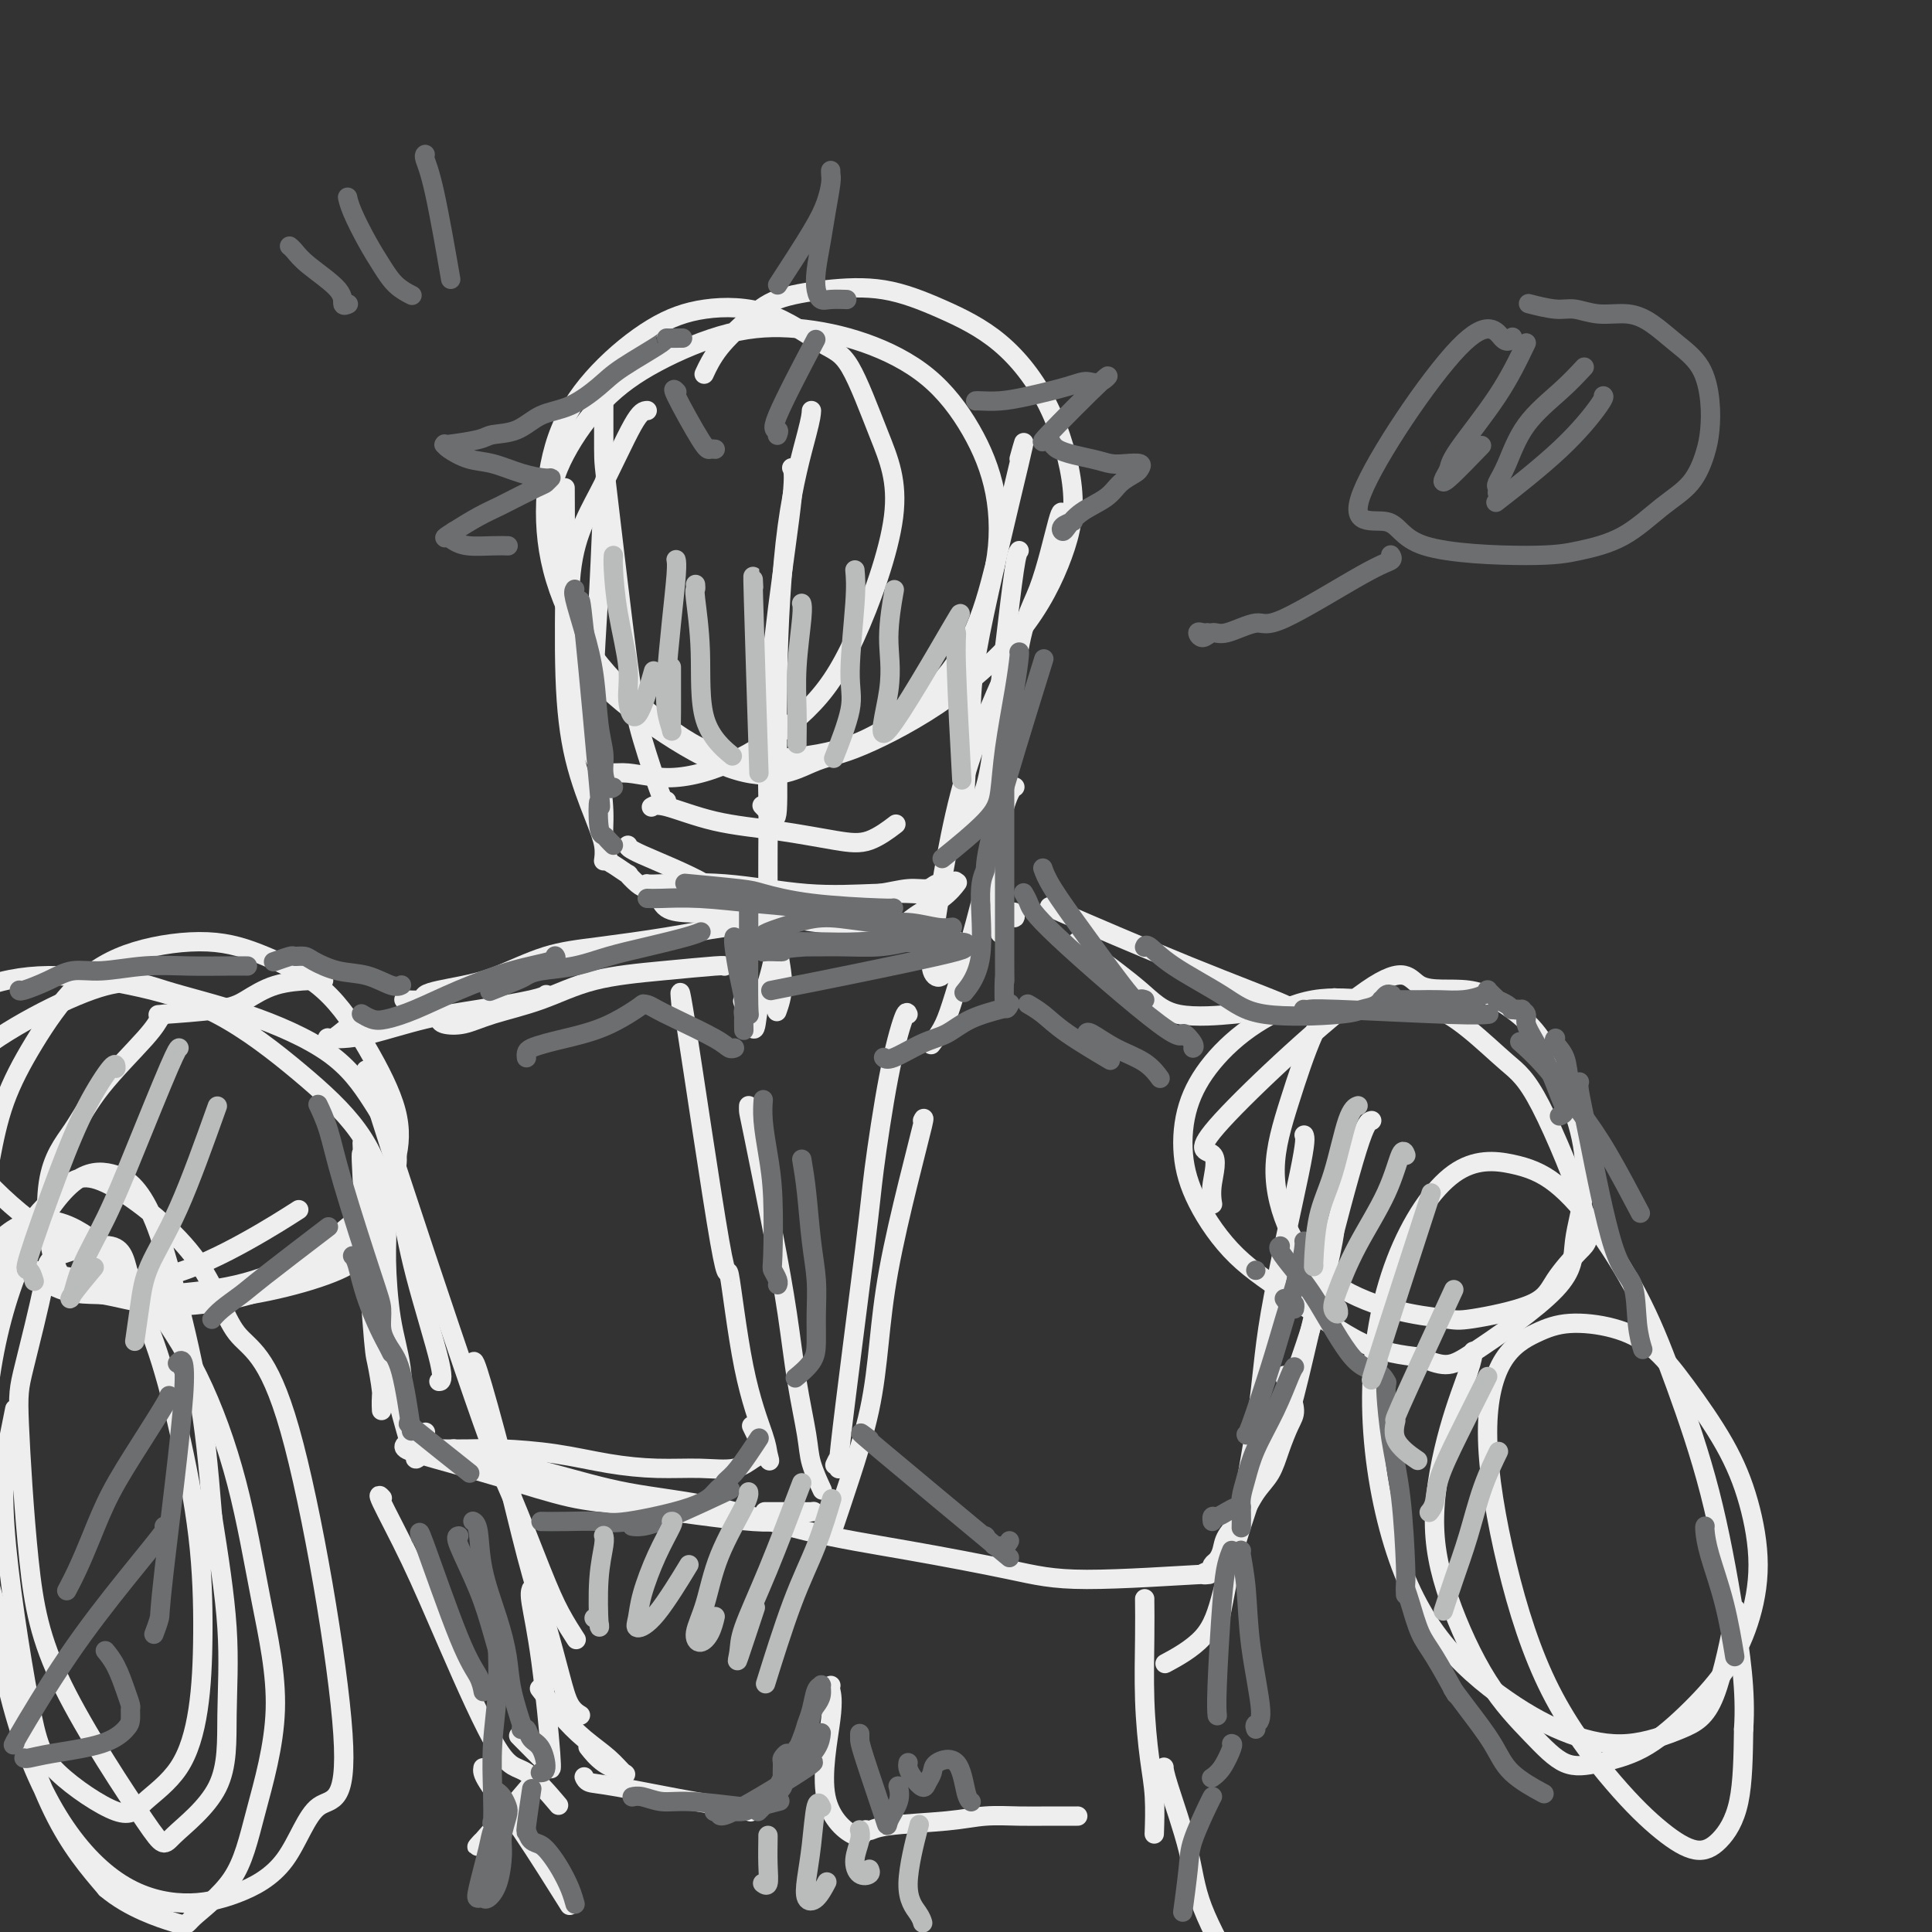 <svg viewBox='0 0 400 400' version='1.1' xmlns='http://www.w3.org/2000/svg' xmlns:xlink='http://www.w3.org/1999/xlink'><rect x="0" y="0" width="400" height="400" fill="#333333" stroke="none"/><g fill='none' stroke='rgb(238,238,238)' stroke-width='4' stroke-linecap='round' stroke-linejoin='round'><path d='M134,85c-0.679,0.041 -1.357,0.083 -3,3c-1.643,2.917 -4.249,8.711 -7,14c-2.751,5.289 -5.646,10.075 -6,20c-0.354,9.925 1.834,24.989 4,32c2.166,7.011 4.311,5.970 7,6c2.689,0.030 5.922,1.130 10,1c4.078,-0.130 9.002,-1.489 14,-4c4.998,-2.511 10.070,-6.175 14,-10c3.930,-3.825 6.717,-7.811 10,-15c3.283,-7.189 7.063,-17.579 8,-25c0.937,-7.421 -0.969,-11.871 -3,-17c-2.031,-5.129 -4.187,-10.935 -6,-14c-1.813,-3.065 -3.283,-3.388 -6,-5c-2.717,-1.612 -6.681,-4.511 -11,-6c-4.319,-1.489 -8.994,-1.568 -13,-1c-4.006,0.568 -7.345,1.781 -11,4c-3.655,2.219 -7.628,5.443 -11,9c-3.372,3.557 -6.144,7.449 -8,12c-1.856,4.551 -2.796,9.763 -3,15c-0.204,5.237 0.329,10.501 2,16c1.671,5.499 4.481,11.234 8,16c3.519,4.766 7.746,8.563 12,12c4.254,3.437 8.535,6.513 13,8c4.465,1.487 9.114,1.385 14,1c4.886,-0.385 10.011,-1.052 15,-3c4.989,-1.948 9.843,-5.178 14,-9c4.157,-3.822 7.616,-8.235 10,-13c2.384,-4.765 3.692,-9.883 5,-15'/><path d='M206,117c0.974,-5.081 0.910,-10.283 0,-15c-0.910,-4.717 -2.665,-8.949 -5,-13c-2.335,-4.051 -5.250,-7.920 -9,-11c-3.750,-3.080 -8.334,-5.372 -13,-7c-4.666,-1.628 -9.413,-2.594 -14,-3c-4.587,-0.406 -9.016,-0.253 -14,1c-4.984,1.253 -10.525,3.607 -15,6c-4.475,2.393 -7.884,4.825 -11,8c-3.116,3.175 -5.940,7.094 -8,11c-2.060,3.906 -3.357,7.800 -3,13c0.357,5.200 2.368,11.707 3,17c0.632,5.293 -0.115,9.371 6,16c6.115,6.629 19.091,15.807 28,19c8.909,3.193 13.752,0.400 17,-1c3.248,-1.400 4.902,-1.408 9,-3c4.098,-1.592 10.642,-4.769 17,-9c6.358,-4.231 12.530,-9.515 17,-15c4.470,-5.485 7.236,-11.169 9,-16c1.764,-4.831 2.525,-8.808 2,-14c-0.525,-5.192 -2.338,-11.599 -5,-17c-2.662,-5.401 -6.175,-9.796 -10,-13c-3.825,-3.204 -7.963,-5.216 -12,-7c-4.037,-1.784 -7.973,-3.340 -12,-4c-4.027,-0.660 -8.144,-0.425 -12,0c-3.856,0.425 -7.450,1.039 -10,2c-2.550,0.961 -4.055,2.268 -6,4c-1.945,1.732 -4.331,3.889 -6,6c-1.669,2.111 -2.620,4.174 -3,5c-0.380,0.826 -0.190,0.413 0,0'/><path d='M125,82c0.002,-1.152 0.004,-2.304 0,0c-0.004,2.304 -0.015,8.066 0,11c0.015,2.934 0.057,3.042 1,11c0.943,7.958 2.789,23.768 4,33c1.211,9.232 1.789,11.887 3,16c1.211,4.113 3.057,9.684 4,12c0.943,2.316 0.984,1.376 1,1c0.016,-0.376 0.008,-0.188 0,0'/><path d='M117,101c0.033,5.123 0.065,10.246 0,17c-0.065,6.754 -0.228,15.138 0,22c0.228,6.862 0.846,12.203 2,17c1.154,4.797 2.846,9.049 4,12c1.154,2.951 1.772,4.602 2,6c0.228,1.398 0.065,2.542 0,3c-0.065,0.458 -0.033,0.229 0,0'/><path d='M135,167c-0.119,0.079 -0.238,0.157 0,0c0.238,-0.157 0.834,-0.551 3,0c2.166,0.551 5.902,2.045 10,3c4.098,0.955 8.560,1.369 13,2c4.440,0.631 8.860,1.478 12,2c3.140,0.522 4.999,0.717 7,0c2.001,-0.717 4.143,-2.348 5,-3c0.857,-0.652 0.428,-0.326 0,0'/><path d='M134,183c-0.057,-0.016 -0.114,-0.032 0,0c0.114,0.032 0.401,0.114 3,0c2.599,-0.114 7.512,-0.422 13,0c5.488,0.422 11.551,1.573 17,2c5.449,0.427 10.283,0.128 14,0c3.717,-0.128 6.316,-0.086 8,0c1.684,0.086 2.453,0.215 3,0c0.547,-0.215 0.870,-0.776 1,-1c0.130,-0.224 0.065,-0.112 0,0'/><path d='M130,175c-0.013,0.321 -0.026,0.642 3,2c3.026,1.358 9.089,3.753 13,6c3.911,2.247 5.668,4.346 12,6c6.332,1.654 17.238,2.863 23,3c5.762,0.137 6.379,-0.798 8,-2c1.621,-1.202 4.244,-2.670 6,-4c1.756,-1.330 2.645,-2.523 3,-3c0.355,-0.477 0.178,-0.239 0,0'/><path d='M211,95c0.853,-3.106 1.706,-6.213 0,1c-1.706,7.213 -5.971,24.745 -8,35c-2.029,10.255 -1.822,13.231 -2,17c-0.178,3.769 -0.741,8.330 -1,12c-0.259,3.670 -0.214,6.448 0,8c0.214,1.552 0.596,1.880 1,2c0.404,0.120 0.830,0.034 1,0c0.170,-0.034 0.085,-0.017 0,0'/><path d='M211,114c-0.247,0.312 -0.494,0.624 -1,4c-0.506,3.376 -1.271,9.816 -2,16c-0.729,6.184 -1.422,12.111 -2,17c-0.578,4.889 -1.040,8.739 -2,12c-0.960,3.261 -2.417,5.932 -3,7c-0.583,1.068 -0.291,0.534 0,0'/><path d='M168,85c-0.031,0.709 -0.063,1.418 -1,5c-0.937,3.582 -2.780,10.038 -4,19c-1.220,8.962 -1.816,20.429 -2,31c-0.184,10.571 0.043,20.246 0,25c-0.043,4.754 -0.358,4.588 -1,4c-0.642,-0.588 -1.612,-1.596 -2,-2c-0.388,-0.404 -0.194,-0.202 0,0'/><path d='M164,97c-0.075,-0.129 -0.150,-0.257 0,0c0.150,0.257 0.523,0.900 0,6c-0.523,5.100 -1.944,14.657 -3,23c-1.056,8.343 -1.747,15.473 -2,22c-0.253,6.527 -0.068,12.450 0,17c0.068,4.550 0.018,7.725 0,11c-0.018,3.275 -0.005,6.650 0,8c0.005,1.350 0.003,0.675 0,0'/><path d='M126,96c0.007,-0.015 0.013,-0.031 0,0c-0.013,0.031 -0.047,0.108 0,0c0.047,-0.108 0.173,-0.403 0,0c-0.173,0.403 -0.645,1.502 -1,6c-0.355,4.498 -0.594,12.393 -1,20c-0.406,7.607 -0.981,14.925 -1,21c-0.019,6.075 0.517,10.908 1,15c0.483,4.092 0.912,7.444 1,10c0.088,2.556 -0.164,4.315 0,6c0.164,1.685 0.743,3.295 1,4c0.257,0.705 0.190,0.504 1,1c0.810,0.496 2.497,1.689 3,2c0.503,0.311 -0.177,-0.260 0,0c0.177,0.260 1.211,1.352 2,2c0.789,0.648 1.334,0.853 2,1c0.666,0.147 1.452,0.235 2,1c0.548,0.765 0.859,2.208 2,3c1.141,0.792 3.111,0.934 5,1c1.889,0.066 3.697,0.057 6,0c2.303,-0.057 5.102,-0.163 8,0c2.898,0.163 5.897,0.595 9,0c3.103,-0.595 6.312,-2.216 9,-3c2.688,-0.784 4.857,-0.732 7,-1c2.143,-0.268 4.260,-0.856 6,-1c1.740,-0.144 3.104,0.158 4,0c0.896,-0.158 1.323,-0.774 2,-1c0.677,-0.226 1.605,-0.061 2,0c0.395,0.061 0.256,0.017 0,0c-0.256,-0.017 -0.628,-0.009 -1,0'/><path d='M195,183c4.833,-1.000 2.417,-0.500 0,0'/><path d='M220,107c-0.096,-0.951 -0.192,-1.902 -1,1c-0.808,2.902 -2.328,9.658 -4,14c-1.672,4.342 -3.495,6.270 -5,19c-1.505,12.730 -2.690,36.262 -3,46c-0.310,9.738 0.257,5.682 1,4c0.743,-1.682 1.662,-0.991 2,-1c0.338,-0.009 0.097,-0.717 0,-1c-0.097,-0.283 -0.048,-0.142 0,0'/><path d='M210,134c0.300,-0.227 0.599,-0.453 0,1c-0.599,1.453 -2.097,4.586 -4,9c-1.903,4.414 -4.210,10.110 -6,16c-1.790,5.890 -3.062,11.974 -4,17c-0.938,5.026 -1.541,8.995 -2,12c-0.459,3.005 -0.774,5.047 -1,7c-0.226,1.953 -0.362,3.819 0,5c0.362,1.181 1.221,1.677 2,1c0.779,-0.677 1.479,-2.529 2,-4c0.521,-1.471 0.863,-2.563 1,-3c0.137,-0.437 0.068,-0.218 0,0'/><path d='M210,163c0.009,-0.005 0.019,-0.010 0,0c-0.019,0.010 -0.066,0.035 0,0c0.066,-0.035 0.246,-0.131 0,0c-0.246,0.131 -0.919,0.488 -2,4c-1.081,3.512 -2.570,10.178 -4,16c-1.430,5.822 -2.800,10.800 -4,15c-1.200,4.200 -2.229,7.621 -3,10c-0.771,2.379 -1.285,3.718 -2,5c-0.715,1.282 -1.633,2.509 -2,3c-0.367,0.491 -0.184,0.245 0,0'/><path d='M159,186c0.025,0.010 0.050,0.020 0,0c-0.050,-0.020 -0.175,-0.071 0,0c0.175,0.071 0.649,0.265 1,2c0.351,1.735 0.579,5.011 1,8c0.421,2.989 1.037,5.689 1,8c-0.037,2.311 -0.725,4.232 -1,5c-0.275,0.768 -0.138,0.384 0,0'/><path d='M161,191c0.012,0.028 0.024,0.056 0,0c-0.024,-0.056 -0.085,-0.195 0,0c0.085,0.195 0.317,0.724 0,3c-0.317,2.276 -1.182,6.301 -2,9c-0.818,2.699 -1.591,4.074 -2,6c-0.409,1.926 -0.456,4.403 -1,4c-0.544,-0.403 -1.584,-3.687 -2,-5c-0.416,-1.313 -0.208,-0.657 0,0'/><path d='M223,195c0.826,0.627 1.652,1.254 4,3c2.348,1.746 6.217,4.612 9,7c2.783,2.388 4.480,4.297 8,5c3.520,0.703 8.863,0.201 11,0c2.137,-0.201 1.069,-0.100 0,0'/><path d='M218,188c0.401,0.158 0.801,0.315 0,0c-0.801,-0.315 -2.804,-1.104 2,1c4.804,2.104 16.413,7.100 26,11c9.587,3.900 17.151,6.705 20,8c2.849,1.295 0.985,1.079 1,1c0.015,-0.079 1.911,-0.021 3,0c1.089,0.021 1.370,0.006 2,0c0.630,-0.006 1.609,-0.002 2,0c0.391,0.002 0.196,0.001 0,0'/><path d='M150,200c-0.012,0.021 -0.025,0.043 0,0c0.025,-0.043 0.087,-0.149 -2,0c-2.087,0.149 -6.322,0.555 -11,1c-4.678,0.445 -9.800,0.929 -14,2c-4.200,1.071 -7.479,2.729 -11,4c-3.521,1.271 -7.283,2.155 -10,3c-2.717,0.845 -4.388,1.652 -6,2c-1.612,0.348 -3.164,0.238 -4,0c-0.836,-0.238 -0.956,-0.602 -1,-1c-0.044,-0.398 -0.013,-0.828 0,-1c0.013,-0.172 0.006,-0.086 0,0'/><path d='M113,206c0.074,-0.063 0.149,-0.126 0,0c-0.149,0.126 -0.521,0.440 -3,1c-2.479,0.560 -7.064,1.366 -11,2c-3.936,0.634 -7.222,1.097 -11,2c-3.778,0.903 -8.047,2.246 -11,3c-2.953,0.754 -4.591,0.919 -6,1c-1.409,0.081 -2.590,0.077 -3,0c-0.410,-0.077 -0.048,-0.227 0,0c0.048,0.227 -0.218,0.830 1,0c1.218,-0.830 3.919,-3.094 5,-4c1.081,-0.906 0.540,-0.453 0,0'/><path d='M76,222c-0.193,-0.409 -0.385,-0.818 0,0c0.385,0.818 1.348,2.863 1,2c-0.348,-0.863 -2.008,-4.634 2,8c4.008,12.634 13.684,41.673 19,57c5.316,15.327 6.273,16.941 8,21c1.727,4.059 4.226,10.562 6,15c1.774,4.438 2.824,6.810 4,9c1.176,2.190 2.479,4.197 3,5c0.521,0.803 0.261,0.401 0,0'/><path d='M98,283c-0.019,-1.102 -0.037,-2.204 1,1c1.037,3.204 3.131,10.714 5,18c1.869,7.286 3.513,14.348 5,20c1.487,5.652 2.815,9.893 4,14c1.185,4.107 2.225,8.080 3,11c0.775,2.920 1.286,4.786 2,6c0.714,1.214 1.633,1.775 2,2c0.367,0.225 0.184,0.112 0,0'/><path d='M284,232c-0.603,0.136 -1.206,0.272 -3,6c-1.794,5.728 -4.779,17.049 -7,26c-2.221,8.951 -3.678,15.531 -5,21c-1.322,5.469 -2.509,9.827 -4,13c-1.491,3.173 -3.286,5.162 -5,8c-1.714,2.838 -3.347,6.525 -4,8c-0.653,1.475 -0.327,0.737 0,0'/><path d='M270,235c0.211,0.544 0.423,1.088 -1,8c-1.423,6.912 -4.479,20.193 -6,29c-1.521,8.807 -1.507,13.139 -3,23c-1.493,9.861 -4.493,25.251 -6,33c-1.507,7.749 -1.521,7.855 -1,5c0.521,-2.855 1.577,-8.673 2,-11c0.423,-2.327 0.211,-1.164 0,0'/><path d='M276,255c0.260,-0.405 0.519,-0.811 0,2c-0.519,2.811 -1.818,8.837 -4,16c-2.182,7.163 -5.248,15.461 -8,23c-2.752,7.539 -5.190,14.318 -7,20c-1.810,5.682 -2.990,10.265 -4,14c-1.010,3.735 -1.849,6.621 -4,9c-2.151,2.379 -5.615,4.251 -7,5c-1.385,0.749 -0.693,0.374 0,0'/><path d='M163,191c-0.029,-0.005 -0.058,-0.010 0,0c0.058,0.010 0.203,0.033 0,0c-0.203,-0.033 -0.756,-0.124 -3,0c-2.244,0.124 -6.181,0.463 -10,1c-3.819,0.537 -7.521,1.271 -12,2c-4.479,0.729 -9.734,1.452 -14,2c-4.266,0.548 -7.543,0.920 -11,2c-3.457,1.080 -7.095,2.868 -10,4c-2.905,1.132 -5.077,1.610 -7,2c-1.923,0.390 -3.598,0.693 -5,1c-1.402,0.307 -2.530,0.618 -3,1c-0.470,0.382 -0.280,0.834 -1,1c-0.720,0.166 -2.348,0.048 -3,0c-0.652,-0.048 -0.326,-0.024 0,0'/><path d='M67,203c-0.632,-0.036 -1.264,-0.073 -3,0c-1.736,0.073 -4.576,0.254 -7,1c-2.424,0.746 -4.433,2.056 -6,3c-1.567,0.944 -2.691,1.524 -6,2c-3.309,0.476 -8.803,0.850 -11,1c-2.197,0.150 -1.099,0.075 0,0'/><path d='M34,210c-0.023,0.015 -0.046,0.031 0,0c0.046,-0.031 0.160,-0.108 0,0c-0.160,0.108 -0.594,0.400 -1,1c-0.406,0.600 -0.784,1.509 -3,4c-2.216,2.491 -6.270,6.564 -9,10c-2.730,3.436 -4.135,6.234 -6,9c-1.865,2.766 -4.190,5.500 -5,11c-0.810,5.500 -0.105,13.768 2,18c2.105,4.232 5.611,4.430 9,5c3.389,0.570 6.661,1.513 10,2c3.339,0.487 6.746,0.516 11,0c4.254,-0.516 9.357,-1.579 13,-3c3.643,-1.421 5.828,-3.199 9,-5c3.172,-1.801 7.331,-3.624 10,-6c2.669,-2.376 3.847,-5.305 5,-8c1.153,-2.695 2.280,-5.154 3,-8c0.720,-2.846 1.033,-6.077 0,-10c-1.033,-3.923 -3.412,-8.537 -6,-13c-2.588,-4.463 -5.385,-8.777 -9,-12c-3.615,-3.223 -8.047,-5.357 -12,-7c-3.953,-1.643 -7.425,-2.794 -12,-3c-4.575,-0.206 -10.251,0.534 -15,2c-4.749,1.466 -8.571,3.660 -12,7c-3.429,3.340 -6.465,7.827 -9,12c-2.535,4.173 -4.569,8.033 -6,12c-1.431,3.967 -2.260,8.043 -3,12c-0.740,3.957 -1.392,7.796 -1,11c0.392,3.204 1.826,5.773 4,8c2.174,2.227 5.087,4.114 8,6'/><path d='M9,265c3.772,2.828 7.202,2.899 11,3c3.798,0.101 7.966,0.231 13,0c5.034,-0.231 10.936,-0.823 16,-2c5.064,-1.177 9.291,-2.940 13,-5c3.709,-2.060 6.900,-4.418 10,-7c3.100,-2.582 6.110,-5.390 8,-8c1.890,-2.610 2.662,-5.023 2,-8c-0.662,-2.977 -2.758,-6.519 -5,-10c-2.242,-3.481 -4.631,-6.902 -9,-10c-4.369,-3.098 -10.717,-5.874 -17,-8c-6.283,-2.126 -12.501,-3.600 -17,-5c-4.499,-1.400 -7.280,-2.724 -15,0c-7.720,2.724 -20.381,9.496 -26,15c-5.619,5.504 -4.196,9.739 -3,13c1.196,3.261 2.166,5.547 5,9c2.834,3.453 7.531,8.072 13,12c5.469,3.928 11.710,7.165 17,10c5.290,2.835 9.628,5.267 18,5c8.372,-0.267 20.779,-3.233 27,-6c6.221,-2.767 6.255,-5.334 7,-8c0.745,-2.666 2.199,-5.431 2,-9c-0.199,-3.569 -2.052,-7.942 -5,-12c-2.948,-4.058 -6.993,-7.800 -12,-12c-5.007,-4.200 -10.977,-8.857 -17,-12c-6.023,-3.143 -12.099,-4.770 -18,-6c-5.901,-1.230 -11.627,-2.062 -17,-2c-5.373,0.062 -10.392,1.018 -15,3c-4.608,1.982 -8.804,4.991 -13,8'/><path d='M-18,213c-3.375,2.614 -5.312,5.150 -7,8c-1.688,2.850 -3.128,6.016 -4,9c-0.872,2.984 -1.178,5.787 0,9c1.178,3.213 3.840,6.834 7,10c3.160,3.166 6.819,5.875 11,8c4.181,2.125 8.883,3.665 14,5c5.117,1.335 10.647,2.466 16,3c5.353,0.534 10.528,0.473 16,-1c5.472,-1.473 11.243,-4.358 16,-7c4.757,-2.642 8.502,-5.041 10,-6c1.498,-0.959 0.749,-0.480 0,0'/><path d='M276,207c0.024,-0.033 0.047,-0.066 0,0c-0.047,0.066 -0.165,0.230 0,0c0.165,-0.230 0.614,-0.856 0,0c-0.614,0.856 -2.292,3.192 -4,7c-1.708,3.808 -3.446,9.086 -5,14c-1.554,4.914 -2.925,9.464 -3,14c-0.075,4.536 1.147,9.060 3,13c1.853,3.940 4.338,7.297 8,10c3.662,2.703 8.501,4.753 13,6c4.499,1.247 8.657,1.691 11,2c2.343,0.309 2.870,0.483 6,0c3.130,-0.483 8.863,-1.623 12,-3c3.137,-1.377 3.679,-2.991 5,-5c1.321,-2.009 3.420,-4.412 5,-6c1.580,-1.588 2.640,-2.359 1,-8c-1.640,-5.641 -5.981,-16.152 -9,-22c-3.019,-5.848 -4.718,-7.035 -7,-9c-2.282,-1.965 -5.149,-4.710 -8,-7c-2.851,-2.290 -5.686,-4.125 -9,-5c-3.314,-0.875 -7.108,-0.791 -11,-1c-3.892,-0.209 -7.881,-0.713 -12,0c-4.119,0.713 -8.366,2.643 -12,5c-3.634,2.357 -6.655,5.142 -9,8c-2.345,2.858 -4.014,5.789 -5,9c-0.986,3.211 -1.290,6.702 -1,10c0.290,3.298 1.174,6.403 3,10c1.826,3.597 4.592,7.686 8,11c3.408,3.314 7.456,5.854 12,9c4.544,3.146 9.584,6.899 14,9c4.416,2.101 8.208,2.551 12,3'/><path d='M294,281c5.538,2.293 6.383,2.026 11,-1c4.617,-3.026 13.004,-8.810 17,-13c3.996,-4.190 3.600,-6.787 4,-10c0.400,-3.213 1.598,-7.044 2,-11c0.402,-3.956 0.010,-8.039 -1,-12c-1.010,-3.961 -2.637,-7.802 -4,-11c-1.363,-3.198 -2.460,-5.755 -4,-8c-1.540,-2.245 -3.521,-4.180 -6,-6c-2.479,-1.820 -5.454,-3.526 -9,-4c-3.546,-0.474 -7.661,0.284 -10,-1c-2.339,-1.284 -2.900,-4.610 -11,1c-8.100,5.610 -23.740,20.155 -30,27c-6.260,6.845 -3.142,5.989 -2,7c1.142,1.011 0.307,3.887 0,6c-0.307,2.113 -0.088,3.461 0,4c0.088,0.539 0.044,0.270 0,0'/><path d='M305,280c0.019,-0.207 0.039,-0.413 0,0c-0.039,0.413 -0.135,1.446 -1,4c-0.865,2.554 -2.498,6.628 -4,12c-1.502,5.372 -2.872,12.043 -3,18c-0.128,5.957 0.986,11.202 3,17c2.014,5.798 4.927,12.150 8,17c3.073,4.850 6.307,8.198 9,11c2.693,2.802 4.845,5.058 7,6c2.155,0.942 4.313,0.571 7,0c2.687,-0.571 5.902,-1.343 9,-3c3.098,-1.657 6.080,-4.199 9,-7c2.920,-2.801 5.779,-5.860 8,-9c2.221,-3.140 3.804,-6.360 5,-10c1.196,-3.640 2.006,-7.698 2,-12c-0.006,-4.302 -0.830,-8.847 -2,-13c-1.170,-4.153 -2.688,-7.913 -5,-12c-2.312,-4.087 -5.417,-8.502 -8,-12c-2.583,-3.498 -4.645,-6.078 -7,-8c-2.355,-1.922 -5.005,-3.187 -8,-4c-2.995,-0.813 -6.335,-1.176 -9,-1c-2.665,0.176 -4.656,0.890 -7,2c-2.344,1.110 -5.040,2.614 -7,6c-1.960,3.386 -3.184,8.653 -3,16c0.184,7.347 1.777,16.776 4,26c2.223,9.224 5.076,18.245 9,26c3.924,7.755 8.918,14.245 13,19c4.082,4.755 7.251,7.774 10,10c2.749,2.226 5.077,3.659 7,4c1.923,0.341 3.441,-0.408 5,-2c1.559,-1.592 3.160,-4.026 4,-8c0.840,-3.974 0.920,-9.487 1,-15'/><path d='M361,358c0.532,-7.775 -0.637,-15.713 -2,-24c-1.363,-8.287 -2.921,-16.923 -5,-25c-2.079,-8.077 -4.679,-15.596 -7,-22c-2.321,-6.404 -4.362,-11.693 -7,-17c-2.638,-5.307 -5.874,-10.634 -9,-15c-3.126,-4.366 -6.144,-7.773 -9,-10c-2.856,-2.227 -5.552,-3.274 -9,-4c-3.448,-0.726 -7.647,-1.130 -12,2c-4.353,3.130 -8.858,9.794 -12,18c-3.142,8.206 -4.919,17.952 -5,28c-0.081,10.048 1.533,20.397 4,29c2.467,8.603 5.785,15.459 10,21c4.215,5.541 9.326,9.765 14,13c4.674,3.235 8.910,5.480 13,7c4.090,1.520 8.035,2.313 12,2c3.965,-0.313 7.949,-1.733 11,-3c3.051,-1.267 5.167,-2.379 7,-7c1.833,-4.621 3.381,-12.749 4,-16c0.619,-3.251 0.310,-1.626 0,0'/><path d='M3,292c0.049,-0.255 0.098,-0.509 0,0c-0.098,0.509 -0.343,1.782 -1,5c-0.657,3.218 -1.726,8.383 -1,19c0.726,10.617 3.247,26.688 5,36c1.753,9.312 2.739,11.867 6,15c3.261,3.133 8.797,6.844 12,8c3.203,1.156 4.073,-0.244 6,-2c1.927,-1.756 4.911,-3.868 7,-7c2.089,-3.132 3.281,-7.283 4,-12c0.719,-4.717 0.963,-9.998 1,-16c0.037,-6.002 -0.135,-12.725 -1,-20c-0.865,-7.275 -2.425,-15.103 -4,-22c-1.575,-6.897 -3.164,-12.864 -5,-18c-1.836,-5.136 -3.917,-9.441 -5,-13c-1.083,-3.559 -1.167,-6.372 -4,-7c-2.833,-0.628 -8.415,0.930 -11,2c-2.585,1.070 -2.175,1.652 -3,6c-0.825,4.348 -2.886,12.462 -4,17c-1.114,4.538 -1.280,5.499 -1,12c0.280,6.501 1.007,18.543 2,28c0.993,9.457 2.251,16.330 7,26c4.749,9.670 12.987,22.136 17,28c4.013,5.864 3.799,5.127 6,3c2.201,-2.127 6.817,-5.642 9,-10c2.183,-4.358 1.934,-9.558 2,-15c0.066,-5.442 0.447,-11.126 0,-18c-0.447,-6.874 -1.724,-14.937 -3,-23'/><path d='M44,314c-0.892,-11.081 -1.621,-18.282 -3,-26c-1.379,-7.718 -3.407,-15.951 -5,-22c-1.593,-6.049 -2.752,-9.912 -4,-13c-1.248,-3.088 -2.586,-5.400 -4,-7c-1.414,-1.600 -2.904,-2.489 -5,-3c-2.096,-0.511 -4.799,-0.645 -8,2c-3.201,2.645 -6.901,8.070 -10,15c-3.099,6.930 -5.598,15.365 -7,25c-1.402,9.635 -1.706,20.471 -1,32c0.706,11.529 2.421,23.751 5,34c2.579,10.249 6.023,18.525 10,25c3.977,6.475 8.489,11.150 13,14c4.511,2.850 9.022,3.874 13,4c3.978,0.126 7.423,-0.645 11,-2c3.577,-1.355 7.287,-3.294 10,-7c2.713,-3.706 4.429,-9.178 7,-11c2.571,-1.822 5.995,0.006 5,-15c-0.995,-15.006 -6.410,-46.848 -11,-63c-4.590,-16.152 -8.354,-16.615 -11,-20c-2.646,-3.385 -4.172,-9.691 -9,-16c-4.828,-6.309 -12.958,-12.622 -18,-15c-5.042,-2.378 -6.996,-0.820 -10,2c-3.004,2.820 -7.056,6.902 -10,13c-2.944,6.098 -4.778,14.211 -6,23c-1.222,8.789 -1.833,18.253 -1,29c0.833,10.747 3.109,22.778 6,34c2.891,11.222 6.397,21.635 10,29c3.603,7.365 7.301,11.683 11,16'/><path d='M22,391c4.744,4.033 11.102,6.117 14,7c2.898,0.883 2.334,0.566 4,-1c1.666,-1.566 5.562,-4.382 8,-8c2.438,-3.618 3.420,-8.039 5,-14c1.580,-5.961 3.759,-13.462 4,-21c0.241,-7.538 -1.457,-15.112 -3,-23c-1.543,-7.888 -2.933,-16.090 -5,-24c-2.067,-7.910 -4.812,-15.527 -8,-22c-3.188,-6.473 -6.820,-11.801 -10,-16c-3.180,-4.199 -5.909,-7.268 -9,-10c-3.091,-2.732 -6.545,-5.126 -10,-6c-3.455,-0.874 -6.910,-0.229 -10,2c-3.090,2.229 -5.815,6.042 -8,11c-2.185,4.958 -3.828,11.061 -4,19c-0.172,7.939 1.129,17.716 3,26c1.871,8.284 4.311,15.077 6,21c1.689,5.923 2.625,10.978 3,13c0.375,2.022 0.187,1.011 0,0'/><path d='M81,242c0.657,2.309 1.314,4.619 2,8c0.686,3.381 1.400,7.834 3,14c1.600,6.166 4.085,14.045 5,18c0.915,3.955 0.262,3.987 0,4c-0.262,0.013 -0.131,0.006 0,0'/><path d='M75,237c-0.015,-0.294 -0.029,-0.588 0,0c0.029,0.588 0.103,2.058 0,2c-0.103,-0.058 -0.381,-1.645 0,5c0.381,6.645 1.423,21.523 2,29c0.577,7.477 0.690,7.552 1,9c0.310,1.448 0.817,4.269 1,6c0.183,1.731 0.042,2.373 0,3c-0.042,0.627 0.014,1.240 0,1c-0.014,-0.240 -0.096,-1.333 0,-3c0.096,-1.667 0.372,-3.907 0,-7c-0.372,-3.093 -1.393,-7.039 -2,-11c-0.607,-3.961 -0.800,-7.937 -1,-11c-0.200,-3.063 -0.408,-5.215 0,-7c0.408,-1.785 1.432,-3.205 2,-4c0.568,-0.795 0.681,-0.965 1,0c0.319,0.965 0.844,3.067 1,5c0.156,1.933 -0.055,3.698 0,7c0.055,3.302 0.378,8.142 1,12c0.622,3.858 1.542,6.733 2,10c0.458,3.267 0.452,6.927 1,10c0.548,3.073 1.650,5.558 2,7c0.350,1.442 -0.050,1.840 0,2c0.050,0.160 0.552,0.082 1,-1c0.448,-1.082 0.842,-3.166 1,-4c0.158,-0.834 0.079,-0.417 0,0'/><path d='M84,299c0.094,-0.077 0.188,-0.154 0,0c-0.188,0.154 -0.658,0.539 0,1c0.658,0.461 2.445,0.997 6,2c3.555,1.003 8.879,2.472 14,4c5.121,1.528 10.038,3.113 14,4c3.962,0.887 6.968,1.075 14,2c7.032,0.925 18.089,2.588 24,3c5.911,0.412 6.676,-0.425 8,-1c1.324,-0.575 3.208,-0.886 4,-1c0.792,-0.114 0.491,-0.031 0,0c-0.491,0.031 -1.171,0.008 -3,0c-1.829,-0.008 -4.808,-0.002 -6,0c-1.192,0.002 -0.596,0.001 0,0'/><path d='M94,300c-0.067,-0.020 -0.134,-0.041 0,0c0.134,0.041 0.469,0.142 4,1c3.531,0.858 10.260,2.472 16,4c5.740,1.528 10.492,2.968 16,4c5.508,1.032 11.771,1.654 18,3c6.229,1.346 12.424,3.414 19,5c6.576,1.586 13.535,2.689 21,4c7.465,1.311 15.437,2.831 21,4c5.563,1.169 8.716,1.988 16,2c7.284,0.012 18.697,-0.785 23,-1c4.303,-0.215 1.496,0.150 1,0c-0.496,-0.150 1.321,-0.816 2,-1c0.679,-0.184 0.222,0.114 0,0c-0.222,-0.114 -0.208,-0.640 0,-1c0.208,-0.360 0.611,-0.553 1,-1c0.389,-0.447 0.765,-1.146 1,-2c0.235,-0.854 0.328,-1.861 1,-3c0.672,-1.139 1.924,-2.409 3,-4c1.076,-1.591 1.978,-3.502 3,-5c1.022,-1.498 2.166,-2.581 3,-4c0.834,-1.419 1.358,-3.172 2,-5c0.642,-1.828 1.401,-3.730 2,-5c0.599,-1.270 1.037,-1.907 1,-3c-0.037,-1.093 -0.548,-2.640 -1,-4c-0.452,-1.360 -0.843,-2.531 -1,-3c-0.157,-0.469 -0.078,-0.234 0,0'/><path d='M79,310c0.136,0.148 0.272,0.297 0,0c-0.272,-0.297 -0.954,-1.038 0,1c0.954,2.038 3.542,6.855 6,12c2.458,5.145 4.786,10.616 8,18c3.214,7.384 7.315,16.680 10,21c2.685,4.320 3.954,3.663 6,5c2.046,1.337 4.870,4.668 6,6c1.130,1.332 0.565,0.666 0,0'/><path d='M237,331c-0.006,-0.060 -0.012,-0.120 0,1c0.012,1.120 0.042,3.418 0,7c-0.042,3.582 -0.155,8.446 0,13c0.155,4.554 0.578,8.798 1,12c0.422,3.202 0.844,5.362 1,8c0.156,2.638 0.044,5.754 0,7c-0.044,1.246 -0.022,0.623 0,0'/><path d='M76,245c0.053,-0.056 0.105,-0.112 0,0c-0.105,0.112 -0.369,0.393 0,4c0.369,3.607 1.369,10.539 2,16c0.631,5.461 0.893,9.449 2,15c1.107,5.551 3.060,12.664 4,16c0.940,3.336 0.869,2.894 1,3c0.131,0.106 0.466,0.760 1,1c0.534,0.240 1.268,0.066 2,0c0.732,-0.066 1.462,-0.025 3,0c1.538,0.025 3.885,0.035 6,0c2.115,-0.035 3.999,-0.115 7,0c3.001,0.115 7.121,0.425 11,1c3.879,0.575 7.518,1.416 11,2c3.482,0.584 6.807,0.913 10,1c3.193,0.087 6.253,-0.068 9,0c2.747,0.068 5.180,0.358 7,0c1.820,-0.358 3.029,-1.366 4,-2c0.971,-0.634 1.706,-0.896 2,-1c0.294,-0.104 0.147,-0.052 0,0'/><path d='M141,208c0.087,0.889 0.174,1.779 0,0c-0.174,-1.779 -0.611,-6.225 1,4c1.611,10.225 5.268,35.123 7,45c1.732,9.877 1.539,4.733 2,7c0.461,2.267 1.577,11.944 3,19c1.423,7.056 3.155,11.490 4,14c0.845,2.510 0.804,3.095 1,4c0.196,0.905 0.630,2.128 0,1c-0.630,-1.128 -2.323,-4.608 -3,-6c-0.677,-1.392 -0.339,-0.696 0,0'/><path d='M155,229c-0.001,0.025 -0.002,0.050 0,0c0.002,-0.050 0.007,-0.176 0,0c-0.007,0.176 -0.024,0.653 0,1c0.024,0.347 0.091,0.563 1,5c0.909,4.437 2.662,13.094 4,20c1.338,6.906 2.261,12.061 3,17c0.739,4.939 1.295,9.660 2,14c0.705,4.340 1.560,8.297 2,11c0.440,2.703 0.465,4.151 1,6c0.535,1.849 1.582,4.100 2,5c0.418,0.900 0.209,0.450 0,0'/><path d='M188,210c-0.169,-0.412 -0.337,-0.825 -1,1c-0.663,1.825 -1.819,5.887 -3,12c-1.181,6.113 -2.387,14.276 -3,19c-0.613,4.724 -0.634,6.008 -2,17c-1.366,10.992 -4.079,31.691 -5,40c-0.921,8.309 -0.051,4.227 0,3c0.051,-1.227 -0.717,0.400 -1,1c-0.283,0.600 -0.081,0.171 0,0c0.081,-0.171 0.040,-0.086 0,0'/><path d='M191,232c0.232,-0.488 0.464,-0.977 0,1c-0.464,1.977 -1.625,6.419 -3,12c-1.375,5.581 -2.964,12.302 -4,18c-1.036,5.698 -1.518,10.372 -2,15c-0.482,4.628 -0.964,9.210 -2,14c-1.036,4.790 -2.625,9.790 -4,14c-1.375,4.210 -2.536,7.632 -3,9c-0.464,1.368 -0.232,0.684 0,0'/><path d='M110,329c-0.165,0.462 -0.330,0.924 0,3c0.330,2.076 1.156,5.767 2,12c0.844,6.233 1.707,15.007 2,19c0.293,3.993 0.017,3.204 0,3c-0.017,-0.204 0.226,0.176 -1,-1c-1.226,-1.176 -3.922,-3.907 -5,-5c-1.078,-1.093 -0.539,-0.546 0,0'/><path d='M112,350c0.090,0.118 0.180,0.236 0,0c-0.180,-0.236 -0.630,-0.827 0,0c0.630,0.827 2.340,3.070 4,5c1.660,1.930 3.270,3.546 5,5c1.730,1.454 3.581,2.746 5,4c1.419,1.254 2.408,2.469 3,3c0.592,0.531 0.788,0.380 0,0c-0.788,-0.380 -2.558,-0.987 -4,-2c-1.442,-1.013 -2.555,-2.432 -3,-3c-0.445,-0.568 -0.223,-0.284 0,0'/><path d='M121,368c-0.048,-0.106 -0.097,-0.211 0,0c0.097,0.211 0.338,0.740 1,1c0.662,0.260 1.744,0.252 6,1c4.256,0.748 11.687,2.252 16,3c4.313,0.748 5.507,0.740 7,1c1.493,0.260 3.284,0.789 4,1c0.716,0.211 0.358,0.106 0,0'/><path d='M172,349c0.020,-0.043 0.040,-0.086 0,0c-0.040,0.086 -0.141,0.303 0,1c0.141,0.697 0.524,1.876 0,6c-0.524,4.124 -1.954,11.193 -1,16c0.954,4.807 4.290,7.352 6,8c1.710,0.648 1.792,-0.601 2,-1c0.208,-0.399 0.543,0.051 1,0c0.457,-0.051 1.038,-0.602 4,-1c2.962,-0.398 8.306,-0.643 12,-1c3.694,-0.357 5.740,-0.828 8,-1c2.260,-0.172 4.735,-0.046 7,0c2.265,0.046 4.318,0.012 6,0c1.682,-0.012 2.991,-0.003 4,0c1.009,0.003 1.717,0.001 2,0c0.283,-0.001 0.142,-0.000 0,0'/><path d='M113,365c0.936,-0.748 1.873,-1.497 -1,2c-2.873,3.497 -9.554,11.238 -12,14c-2.446,2.762 -0.656,0.544 0,0c0.656,-0.544 0.176,0.584 0,1c-0.176,0.416 -0.050,0.119 0,0c0.050,-0.119 0.025,-0.059 0,0'/><path d='M241,366c0.001,0.035 0.002,0.070 0,0c-0.002,-0.070 -0.006,-0.244 0,0c0.006,0.244 0.024,0.908 1,4c0.976,3.092 2.911,8.612 4,13c1.089,4.388 1.332,7.643 3,12c1.668,4.357 4.762,9.816 6,12c1.238,2.184 0.619,1.092 0,0'/><path d='M100,366c-0.101,0.554 -0.202,1.107 1,3c1.202,1.893 3.708,5.125 7,10c3.292,4.875 7.369,11.393 9,14c1.631,2.607 0.815,1.304 0,0'/></g>
<g fill='none' stroke='rgb(109,110,112)' stroke-width='4' stroke-linecap='round' stroke-linejoin='round'><path d='M119,122c-0.172,0.256 -0.343,0.511 0,2c0.343,1.489 1.202,4.211 2,7c0.798,2.789 1.537,5.645 2,9c0.463,3.355 0.650,7.211 1,10c0.350,2.789 0.865,4.513 1,6c0.135,1.487 -0.108,2.739 0,4c0.108,1.261 0.568,2.532 1,3c0.432,0.468 0.838,0.134 1,0c0.162,-0.134 0.081,-0.067 0,0'/><path d='M120,125c0.085,-1.034 0.169,-2.068 1,6c0.831,8.068 2.407,25.236 3,32c0.593,6.764 0.201,3.122 0,3c-0.201,-0.122 -0.211,3.274 0,5c0.211,1.726 0.644,1.782 1,2c0.356,0.218 0.634,0.597 1,1c0.366,0.403 0.819,0.829 1,1c0.181,0.171 0.091,0.085 0,0'/><path d='M134,186c0.644,0.026 1.289,0.053 3,0c1.711,-0.053 4.489,-0.185 8,0c3.511,0.185 7.756,0.689 11,1c3.244,0.311 5.489,0.430 10,1c4.511,0.570 11.289,1.591 14,2c2.711,0.409 1.356,0.204 0,0'/><path d='M143,183c-1.033,-0.097 -2.067,-0.194 0,0c2.067,0.194 7.233,0.679 10,1c2.767,0.321 3.134,0.478 5,1c1.866,0.522 5.232,1.408 10,2c4.768,0.592 10.937,0.890 14,1c3.063,0.110 3.018,0.031 3,0c-0.018,-0.031 -0.009,-0.016 0,0'/><path d='M211,135c-0.016,0.019 -0.031,0.038 0,0c0.031,-0.038 0.110,-0.131 0,1c-0.110,1.131 -0.409,3.488 -1,7c-0.591,3.512 -1.473,8.179 -2,12c-0.527,3.821 -0.698,6.797 -1,9c-0.302,2.203 -0.735,3.631 -3,6c-2.265,2.369 -6.361,5.677 -8,7c-1.639,1.323 -0.819,0.662 0,0'/><path d='M215,140c0.968,-3.110 1.937,-6.221 0,0c-1.937,6.221 -6.779,21.773 -9,30c-2.221,8.227 -1.822,9.130 -2,10c-0.178,0.870 -0.934,1.707 -1,5c-0.066,3.293 0.559,9.040 0,13c-0.559,3.960 -2.303,6.131 -3,7c-0.697,0.869 -0.349,0.434 0,0'/><path d='M208,158c0.002,-0.850 0.004,-1.699 0,7c-0.004,8.699 -0.015,26.948 0,34c0.015,7.052 0.057,2.909 0,3c-0.057,0.091 -0.211,4.416 0,6c0.211,1.584 0.788,0.426 1,0c0.212,-0.426 0.061,-0.122 0,0c-0.061,0.122 -0.030,0.061 0,0'/><path d='M155,187c-0.002,0.401 -0.004,0.802 0,2c0.004,1.198 0.015,3.193 0,7c-0.015,3.807 -0.057,9.426 0,12c0.057,2.574 0.211,2.102 0,2c-0.211,-0.102 -0.788,0.165 -1,0c-0.212,-0.165 -0.061,-0.761 0,-1c0.061,-0.239 0.030,-0.119 0,0'/><path d='M152,194c-0.083,0.300 -0.166,0.599 0,2c0.166,1.401 0.580,3.903 1,6c0.420,2.097 0.844,3.789 1,5c0.156,1.211 0.042,1.941 0,3c-0.042,1.059 -0.012,2.445 0,3c0.012,0.555 0.006,0.277 0,0'/><path d='M160,205c0.122,-0.025 0.243,-0.049 0,0c-0.243,0.049 -0.851,0.172 0,0c0.851,-0.172 3.161,-0.639 5,-1c1.839,-0.361 3.207,-0.616 10,-2c6.793,-1.384 19.011,-3.898 23,-5c3.989,-1.102 -0.251,-0.793 0,-1c0.251,-0.207 4.994,-0.930 -1,-1c-5.994,-0.070 -22.726,0.513 -30,1c-7.274,0.487 -5.090,0.877 -5,1c0.090,0.123 -1.914,-0.020 -3,0c-1.086,0.020 -1.254,0.202 -1,0c0.254,-0.202 0.930,-0.789 2,-1c1.070,-0.211 2.533,-0.045 5,0c2.467,0.045 5.940,-0.030 9,0c3.060,0.030 5.709,0.165 8,0c2.291,-0.165 4.223,-0.630 6,-1c1.777,-0.370 3.399,-0.645 4,-1c0.601,-0.355 0.179,-0.789 0,-1c-0.179,-0.211 -0.117,-0.200 -1,0c-0.883,0.200 -2.712,0.590 -5,1c-2.288,0.410 -5.036,0.842 -8,1c-2.964,0.158 -6.144,0.043 -9,0c-2.856,-0.043 -5.387,-0.012 -7,0c-1.613,0.012 -2.306,0.006 -3,0'/><path d='M159,195c-5.604,-0.038 -3.113,-0.633 -2,-1c1.113,-0.367 0.848,-0.506 2,-1c1.152,-0.494 3.722,-1.344 6,-2c2.278,-0.656 4.264,-1.118 7,-1c2.736,0.118 6.222,0.816 9,1c2.778,0.184 4.849,-0.147 7,0c2.151,0.147 4.381,0.771 6,1c1.619,0.229 2.628,0.062 3,0c0.372,-0.062 0.106,-0.018 0,0c-0.106,0.018 -0.053,0.009 0,0'/><path d='M183,219c-0.006,-0.006 -0.011,-0.012 0,0c0.011,0.012 0.039,0.040 0,0c-0.039,-0.040 -0.145,-0.150 0,0c0.145,0.150 0.541,0.558 2,0c1.459,-0.558 3.982,-2.083 6,-3c2.018,-0.917 3.531,-1.225 5,-2c1.469,-0.775 2.896,-2.016 5,-3c2.104,-0.984 4.887,-1.710 6,-2c1.113,-0.290 0.557,-0.145 0,0'/><path d='M213,208c-0.018,-0.010 -0.036,-0.021 0,0c0.036,0.021 0.127,0.073 0,0c-0.127,-0.073 -0.470,-0.271 0,0c0.470,0.271 1.755,1.011 3,2c1.245,0.989 2.451,2.228 5,4c2.549,1.772 6.443,4.078 8,5c1.557,0.922 0.779,0.461 0,0'/><path d='M225,214c0.001,-0.020 0.002,-0.039 0,0c-0.002,0.039 -0.007,0.137 0,0c0.007,-0.137 0.026,-0.510 1,0c0.974,0.510 2.902,1.902 5,3c2.098,1.098 4.367,1.903 6,3c1.633,1.097 2.632,2.488 3,3c0.368,0.512 0.105,0.146 0,0c-0.105,-0.146 -0.053,-0.073 0,0'/><path d='M152,217c-0.021,0.009 -0.043,0.017 0,0c0.043,-0.017 0.149,-0.060 0,0c-0.149,0.060 -0.554,0.223 -1,0c-0.446,-0.223 -0.932,-0.830 -3,-2c-2.068,-1.170 -5.717,-2.902 -8,-4c-2.283,-1.098 -3.200,-1.562 -4,-2c-0.800,-0.438 -1.485,-0.849 -2,-1c-0.515,-0.151 -0.862,-0.043 -1,0c-0.138,0.043 -0.069,0.022 0,0'/><path d='M133,208c-0.056,0.040 -0.111,0.080 0,0c0.111,-0.080 0.389,-0.281 0,0c-0.389,0.281 -1.445,1.045 -3,2c-1.555,0.955 -3.608,2.101 -6,3c-2.392,0.899 -5.124,1.551 -7,2c-1.876,0.449 -2.895,0.695 -4,1c-1.105,0.305 -2.296,0.669 -3,1c-0.704,0.331 -0.920,0.627 -1,1c-0.080,0.373 -0.023,0.821 0,1c0.023,0.179 0.011,0.090 0,0'/><path d='M216,180c-0.083,-0.245 -0.167,-0.490 0,0c0.167,0.490 0.584,1.715 2,4c1.416,2.285 3.830,5.632 7,10c3.170,4.368 7.097,9.759 9,12c1.903,2.241 1.782,1.334 2,1c0.218,-0.334 0.777,-0.095 1,0c0.223,0.095 0.112,0.048 0,0'/><path d='M212,185c-0.007,-0.011 -0.013,-0.023 0,0c0.013,0.023 0.046,0.079 0,0c-0.046,-0.079 -0.172,-0.293 0,0c0.172,0.293 0.642,1.094 1,2c0.358,0.906 0.604,1.917 6,7c5.396,5.083 15.943,14.238 21,18c5.057,3.762 4.623,2.132 5,2c0.377,-0.132 1.563,1.234 2,2c0.437,0.766 0.125,0.933 0,1c-0.125,0.067 -0.062,0.033 0,0'/><path d='M145,193c0.011,-0.005 0.022,-0.009 0,0c-0.022,0.009 -0.076,0.033 0,0c0.076,-0.033 0.281,-0.121 0,0c-0.281,0.121 -1.048,0.452 -3,1c-1.952,0.548 -5.090,1.313 -8,2c-2.910,0.687 -5.591,1.296 -8,2c-2.409,0.704 -4.545,1.502 -7,2c-2.455,0.498 -5.230,0.694 -7,1c-1.770,0.306 -2.536,0.721 -3,1c-0.464,0.279 -0.625,0.421 -2,1c-1.375,0.579 -3.964,1.594 -5,2c-1.036,0.406 -0.518,0.203 0,0'/><path d='M115,198c-0.057,-0.077 -0.113,-0.155 0,0c0.113,0.155 0.396,0.542 -1,1c-1.396,0.458 -4.471,0.985 -8,2c-3.529,1.015 -7.513,2.517 -11,4c-3.487,1.483 -6.476,2.947 -9,4c-2.524,1.053 -4.584,1.695 -6,2c-1.416,0.305 -2.189,0.275 -3,0c-0.811,-0.275 -1.660,-0.793 -2,-1c-0.340,-0.207 -0.170,-0.104 0,0'/><path d='M237,196c-0.031,0.081 -0.063,0.162 0,0c0.063,-0.162 0.219,-0.568 1,0c0.781,0.568 2.186,2.110 5,4c2.814,1.890 7.037,4.126 10,6c2.963,1.874 4.667,3.384 9,4c4.333,0.616 11.294,0.337 15,0c3.706,-0.337 4.157,-0.732 5,-1c0.843,-0.268 2.080,-0.408 3,-1c0.920,-0.592 1.525,-1.637 2,-2c0.475,-0.363 0.821,-0.045 1,0c0.179,0.045 0.191,-0.184 0,0c-0.191,0.184 -0.587,0.781 -1,1c-0.413,0.219 -0.844,0.059 -1,0c-0.156,-0.059 -0.037,-0.016 0,0c0.037,0.016 -0.007,0.004 0,0c0.007,-0.004 0.066,-0.000 1,0c0.934,0.000 2.744,-0.003 4,0c1.256,0.003 1.958,0.011 3,0c1.042,-0.011 2.423,-0.041 4,0c1.577,0.041 3.350,0.154 5,0c1.650,-0.154 3.177,-0.574 4,-1c0.823,-0.426 0.943,-0.856 1,-1c0.057,-0.144 0.052,-0.001 0,0c-0.052,0.001 -0.151,-0.140 0,0c0.151,0.140 0.551,0.562 1,1c0.449,0.438 0.945,0.890 1,1c0.055,0.110 -0.331,-0.124 0,0c0.331,0.124 1.380,0.607 2,1c0.620,0.393 0.810,0.697 1,1'/><path d='M313,209c4.183,0.461 1.641,0.114 1,0c-0.641,-0.114 0.618,0.004 1,0c0.382,-0.004 -0.112,-0.130 0,0c0.112,0.130 0.831,0.516 1,1c0.169,0.484 -0.213,1.064 0,2c0.213,0.936 1.020,2.226 2,4c0.980,1.774 2.133,4.031 3,6c0.867,1.969 1.449,3.652 2,5c0.551,1.348 1.071,2.363 1,3c-0.071,0.637 -0.735,0.896 -1,1c-0.265,0.104 -0.133,0.052 0,0'/><path d='M322,215c-0.015,0.015 -0.030,0.029 0,0c0.030,-0.029 0.105,-0.103 0,0c-0.105,0.103 -0.389,0.381 0,1c0.389,0.619 1.452,1.577 2,3c0.548,1.423 0.580,3.309 1,5c0.420,1.691 1.229,3.186 1,4c-0.229,0.814 -1.494,0.947 -2,1c-0.506,0.053 -0.253,0.027 0,0'/><path d='M270,209c-0.101,-0.008 -0.202,-0.016 0,0c0.202,0.016 0.706,0.057 1,0c0.294,-0.057 0.378,-0.211 6,0c5.622,0.211 16.783,0.788 23,1c6.217,0.212 7.491,0.061 8,0c0.509,-0.061 0.255,-0.030 0,0'/><path d='M315,216c0.104,0.092 0.209,0.184 0,0c-0.209,-0.184 -0.731,-0.643 0,0c0.731,0.643 2.715,2.388 5,5c2.285,2.612 4.870,6.092 7,9c2.130,2.908 3.804,5.244 6,9c2.196,3.756 4.913,8.930 6,11c1.087,2.070 0.543,1.035 0,0'/><path d='M327,224c-0.106,0.330 -0.211,0.660 0,2c0.211,1.340 0.740,3.691 2,10c1.260,6.309 3.252,16.577 5,22c1.748,5.423 3.252,6.000 4,8c0.748,2.000 0.740,5.423 1,8c0.260,2.577 0.789,4.308 1,5c0.211,0.692 0.106,0.346 0,0'/><path d='M260,263c0.000,0.000 0.000,0.000 0,0c0.000,0.000 0.000,0.000 0,0c0.000,0.000 0.000,0.000 0,0c0.000,0.000 0.000,0.000 0,0'/><path d='M266,269c-0.083,-0.121 -0.166,-0.242 0,0c0.166,0.242 0.581,0.848 1,1c0.419,0.152 0.844,-0.152 1,0c0.156,0.152 0.045,0.758 0,1c-0.045,0.242 -0.022,0.121 0,0'/><path d='M265,258c0.063,-0.026 0.126,-0.053 0,0c-0.126,0.053 -0.441,0.184 0,1c0.441,0.816 1.639,2.317 3,4c1.361,1.683 2.887,3.548 5,7c2.113,3.452 4.814,8.492 7,11c2.186,2.508 3.858,2.483 5,3c1.142,0.517 1.755,1.576 2,2c0.245,0.424 0.123,0.212 0,0'/><path d='M287,287c0.016,-0.022 0.033,-0.045 0,0c-0.033,0.045 -0.114,0.157 0,2c0.114,1.843 0.423,5.415 1,9c0.577,3.585 1.423,7.182 2,12c0.577,4.818 0.887,10.859 1,14c0.113,3.141 0.030,3.384 0,4c-0.030,0.616 -0.009,1.605 0,2c0.009,0.395 0.004,0.198 0,0'/><path d='M291,329c0.255,0.684 0.510,1.368 1,3c0.490,1.632 1.214,4.211 2,6c0.786,1.789 1.635,2.789 3,5c1.365,2.211 3.247,5.632 4,7c0.753,1.368 0.376,0.684 0,0'/><path d='M301,350c-0.208,-0.281 -0.415,-0.562 0,0c0.415,0.562 1.454,1.965 3,4c1.546,2.035 3.600,4.700 5,7c1.400,2.300 2.146,4.235 4,6c1.854,1.765 4.815,3.362 6,4c1.185,0.638 0.592,0.319 0,0'/><path d='M353,316c0.010,-0.021 0.021,-0.043 0,0c-0.021,0.043 -0.072,0.150 0,1c0.072,0.850 0.267,2.444 1,5c0.733,2.556 2.005,6.073 3,10c0.995,3.927 1.713,8.265 2,10c0.287,1.735 0.144,0.868 0,0'/><path d='M83,204c0.114,-0.056 0.227,-0.113 0,0c-0.227,0.113 -0.795,0.394 -2,0c-1.205,-0.394 -3.048,-1.464 -5,-2c-1.952,-0.536 -4.012,-0.537 -6,-1c-1.988,-0.463 -3.903,-1.388 -5,-2c-1.097,-0.612 -1.377,-0.910 -2,-1c-0.623,-0.090 -1.590,0.027 -2,0c-0.410,-0.027 -0.264,-0.200 -1,0c-0.736,0.200 -2.353,0.771 -3,1c-0.647,0.229 -0.323,0.114 0,0'/><path d='M51,200c0.019,0.000 0.038,0.000 0,0c-0.038,-0.000 -0.134,-0.001 0,0c0.134,0.001 0.498,0.004 0,0c-0.498,-0.004 -1.858,-0.017 -4,0c-2.142,0.017 -5.068,0.063 -8,0c-2.932,-0.063 -5.872,-0.234 -9,0c-3.128,0.234 -6.446,0.872 -9,1c-2.554,0.128 -4.345,-0.253 -6,0c-1.655,0.253 -3.176,1.140 -5,2c-1.824,0.860 -3.953,1.693 -5,2c-1.047,0.307 -1.014,0.088 -1,0c0.014,-0.088 0.007,-0.044 0,0'/><path d='M68,254c-5.033,3.848 -10.067,7.697 -13,10c-2.933,2.303 -3.766,3.061 -5,4c-1.234,0.939 -2.871,2.061 -4,3c-1.129,0.939 -1.751,1.697 -2,2c-0.249,0.303 -0.124,0.152 0,0'/><path d='M34,316c0.621,-0.350 1.242,-0.700 0,1c-1.242,1.700 -4.347,5.450 -8,10c-3.653,4.550 -7.856,9.900 -12,16c-4.144,6.100 -8.231,12.950 -10,16c-1.769,3.050 -1.220,2.300 -1,2c0.220,-0.300 0.110,-0.150 0,0'/><path d='M5,364c-0.033,-0.020 -0.065,-0.039 0,0c0.065,0.039 0.228,0.138 1,0c0.772,-0.138 2.154,-0.513 5,-1c2.846,-0.487 7.155,-1.085 10,-2c2.845,-0.915 4.224,-2.147 5,-3c0.776,-0.853 0.949,-1.326 1,-2c0.051,-0.674 -0.018,-1.547 0,-2c0.018,-0.453 0.124,-0.486 0,-1c-0.124,-0.514 -0.476,-1.509 -1,-3c-0.524,-1.491 -1.218,-3.478 -2,-5c-0.782,-1.522 -1.652,-2.578 -2,-3c-0.348,-0.422 -0.174,-0.211 0,0'/><path d='M32,338c-0.118,0.314 -0.235,0.627 0,0c0.235,-0.627 0.823,-2.196 1,-3c0.177,-0.804 -0.056,-0.844 1,-10c1.056,-9.156 3.400,-27.426 4,-36c0.600,-8.574 -0.543,-7.450 -1,-7c-0.457,0.450 -0.229,0.225 0,0'/><path d='M66,229c0.048,0.100 0.096,0.200 0,0c-0.096,-0.200 -0.337,-0.701 0,0c0.337,0.701 1.252,2.603 2,5c0.748,2.397 1.327,5.289 3,11c1.673,5.711 4.438,14.242 6,19c1.562,4.758 1.921,5.745 2,7c0.079,1.255 -0.123,2.780 0,4c0.123,1.220 0.572,2.136 1,3c0.428,0.864 0.837,1.675 1,2c0.163,0.325 0.082,0.162 0,0'/><path d='M73,260c0.297,0.300 0.595,0.601 1,2c0.405,1.399 0.918,3.897 2,7c1.082,3.103 2.733,6.811 4,9c1.267,2.189 2.149,2.859 3,6c0.851,3.141 1.672,8.755 2,11c0.328,2.245 0.164,1.123 0,0'/><path d='M85,295c0.185,0.125 0.369,0.250 0,0c-0.369,-0.250 -1.292,-0.875 1,1c2.292,1.875 7.798,6.250 10,8c2.202,1.750 1.101,0.875 0,0'/><path d='M270,257c-0.010,-0.028 -0.021,-0.055 0,0c0.021,0.055 0.072,0.194 0,1c-0.072,0.806 -0.268,2.279 -1,5c-0.732,2.721 -2.000,6.690 -3,10c-1.000,3.310 -1.732,5.959 -3,10c-1.268,4.041 -3.072,9.473 -4,12c-0.928,2.527 -0.979,2.151 -1,2c-0.021,-0.151 -0.010,-0.075 0,0'/><path d='M268,283c-0.190,0.254 -0.380,0.508 -1,2c-0.620,1.492 -1.669,4.222 -3,7c-1.331,2.778 -2.945,5.603 -4,8c-1.055,2.397 -1.551,4.366 -2,6c-0.449,1.634 -0.852,2.933 -1,4c-0.148,1.067 -0.040,1.903 0,3c0.040,1.097 0.011,2.456 0,3c-0.011,0.544 -0.006,0.272 0,0'/><path d='M257,312c-0.249,-0.081 -0.497,-0.162 -1,0c-0.503,0.162 -1.259,0.565 -2,1c-0.741,0.435 -1.467,0.900 -2,1c-0.533,0.100 -0.874,-0.165 -1,0c-0.126,0.165 -0.036,0.762 0,1c0.036,0.238 0.018,0.119 0,0'/><path d='M95,318c-0.378,0.043 -0.756,0.086 0,2c0.756,1.914 2.646,5.699 4,9c1.354,3.301 2.172,6.120 3,9c0.828,2.880 1.665,5.823 2,7c0.335,1.177 0.167,0.589 0,0'/><path d='M98,315c0.028,0.014 0.055,0.027 0,0c-0.055,-0.027 -0.194,-0.095 0,0c0.194,0.095 0.719,0.353 1,2c0.281,1.647 0.317,4.684 1,8c0.683,3.316 2.012,6.911 3,10c0.988,3.089 1.636,5.673 2,8c0.364,2.327 0.444,4.396 1,7c0.556,2.604 1.587,5.744 2,7c0.413,1.256 0.206,0.628 0,0'/><path d='M108,358c0.026,-0.014 0.052,-0.028 0,0c-0.052,0.028 -0.181,0.099 0,0c0.181,-0.099 0.672,-0.366 1,0c0.328,0.366 0.494,1.366 1,2c0.506,0.634 1.352,0.902 2,2c0.648,1.098 1.098,3.026 1,4c-0.098,0.974 -0.742,0.992 -1,1c-0.258,0.008 -0.129,0.004 0,0'/><path d='M110,371c0.008,-0.054 0.016,-0.109 0,0c-0.016,0.109 -0.058,0.381 0,0c0.058,-0.381 0.214,-1.416 0,0c-0.214,1.416 -0.797,5.282 -1,7c-0.203,1.718 -0.024,1.289 0,1c0.024,-0.289 -0.107,-0.437 0,0c0.107,0.437 0.452,1.460 1,2c0.548,0.540 1.299,0.597 2,1c0.701,0.403 1.351,1.152 2,2c0.649,0.848 1.298,1.794 2,3c0.702,1.206 1.458,2.671 2,4c0.542,1.329 0.869,2.523 1,3c0.131,0.477 0.065,0.239 0,0'/><path d='M255,321c-0.340,0.829 -0.679,1.659 -1,3c-0.321,1.341 -0.622,3.195 -1,8c-0.378,4.805 -0.833,12.563 -1,17c-0.167,4.437 -0.048,5.553 0,6c0.048,0.447 0.024,0.223 0,0'/><path d='M257,321c-0.007,-0.008 -0.015,-0.015 0,0c0.015,0.015 0.051,0.053 0,0c-0.051,-0.053 -0.189,-0.197 0,1c0.189,1.197 0.706,3.736 1,7c0.294,3.264 0.366,7.253 1,12c0.634,4.747 1.830,10.252 2,13c0.170,2.748 -0.685,2.740 -1,3c-0.315,0.260 -0.090,0.789 0,1c0.090,0.211 0.045,0.106 0,0'/><path d='M255,361c0.167,0.030 0.333,0.060 0,1c-0.333,0.940 -1.167,2.792 -2,4c-0.833,1.208 -1.667,1.774 -2,2c-0.333,0.226 -0.167,0.113 0,0'/><path d='M251,372c-0.008,0.012 -0.015,0.025 0,0c0.015,-0.025 0.053,-0.086 0,0c-0.053,0.086 -0.196,0.319 -1,2c-0.804,1.681 -2.267,4.812 -3,7c-0.733,2.188 -0.736,3.435 -1,6c-0.264,2.565 -0.790,6.447 -1,8c-0.210,1.553 -0.105,0.776 0,0'/><path d='M112,315c1.407,0.018 2.814,0.037 5,0c2.186,-0.037 5.150,-0.129 7,0c1.850,0.129 2.587,0.479 6,0c3.413,-0.479 9.502,-1.788 13,-3c3.498,-1.212 4.403,-2.326 5,-3c0.597,-0.674 0.885,-0.907 1,-1c0.115,-0.093 0.058,-0.047 0,0'/><path d='M150,308c0.041,0.079 0.081,0.157 0,0c-0.081,-0.157 -0.284,-0.550 0,-1c0.284,-0.450 1.056,-0.956 2,-2c0.944,-1.044 2.062,-2.627 3,-4c0.938,-1.373 1.697,-2.535 2,-3c0.303,-0.465 0.152,-0.232 0,0'/><path d='M131,316c-0.132,-0.021 -0.265,-0.041 0,0c0.265,0.041 0.927,0.145 2,0c1.073,-0.145 2.558,-0.539 6,-2c3.442,-1.461 8.841,-3.989 11,-5c2.159,-1.011 1.080,-0.506 0,0'/><path d='M158,228c0.022,-0.289 0.045,-0.578 0,0c-0.045,0.578 -0.157,2.024 0,4c0.157,1.976 0.582,4.484 1,7c0.418,2.516 0.830,5.042 1,9c0.170,3.958 0.098,9.348 0,12c-0.098,2.652 -0.222,2.567 0,3c0.222,0.433 0.791,1.386 1,2c0.209,0.614 0.060,0.890 0,1c-0.060,0.110 -0.030,0.055 0,0'/><path d='M166,240c0.340,2.023 0.680,4.046 1,7c0.320,2.954 0.621,6.838 1,10c0.379,3.162 0.837,5.601 1,8c0.163,2.399 0.033,4.759 0,7c-0.033,2.241 0.032,4.364 0,6c-0.032,1.636 -0.163,2.787 -1,4c-0.837,1.213 -2.382,2.490 -3,3c-0.618,0.510 -0.309,0.255 0,0'/><path d='M204,318c0.000,0.000 0.100,0.100 0.1,0.1'/><path d='M180,298c-1.822,-1.378 -3.644,-2.756 2,2c5.644,4.756 18.756,15.644 24,20c5.244,4.356 2.622,2.178 0,0'/><path d='M206,320c0.053,0.008 0.105,0.016 0,0c-0.105,-0.016 -0.368,-0.056 0,0c0.368,0.056 1.368,0.207 2,0c0.632,-0.207 0.895,-0.774 1,-1c0.105,-0.226 0.053,-0.113 0,0'/><path d='M131,372c0.003,-0.001 0.005,-0.001 0,0c-0.005,0.001 -0.018,0.004 0,0c0.018,-0.004 0.067,-0.016 0,0c-0.067,0.016 -0.250,0.060 0,0c0.250,-0.060 0.932,-0.225 2,0c1.068,0.225 2.522,0.841 4,1c1.478,0.159 2.982,-0.140 6,0c3.018,0.140 7.551,0.718 10,1c2.449,0.282 2.813,0.268 4,0c1.187,-0.268 3.196,-0.791 4,-1c0.804,-0.209 0.402,-0.105 0,0'/><path d='M157,375c0.018,-0.018 0.037,-0.035 0,0c-0.037,0.035 -0.129,0.124 0,0c0.129,-0.124 0.480,-0.461 1,-1c0.520,-0.539 1.210,-1.282 2,-2c0.790,-0.718 1.679,-1.413 2,-2c0.321,-0.587 0.073,-1.068 0,-2c-0.073,-0.932 0.030,-2.317 0,-3c-0.030,-0.683 -0.194,-0.666 0,-1c0.194,-0.334 0.745,-1.019 1,-1c0.255,0.019 0.215,0.744 0,2c-0.215,1.256 -0.605,3.044 0,2c0.605,-1.044 2.204,-4.920 3,-7c0.796,-2.080 0.787,-2.363 1,-3c0.213,-0.637 0.646,-1.629 1,-3c0.354,-1.371 0.628,-3.121 1,-4c0.372,-0.879 0.843,-0.887 1,-1c0.157,-0.113 0.001,-0.333 0,0c-0.001,0.333 0.151,1.218 0,2c-0.151,0.782 -0.607,1.461 -1,2c-0.393,0.539 -0.724,0.937 -1,2c-0.276,1.063 -0.497,2.790 -1,4c-0.503,1.210 -1.289,1.903 -2,3c-0.711,1.097 -1.346,2.599 -2,4c-0.654,1.401 -1.327,2.700 -2,4'/><path d='M161,370c-1.817,3.729 -2.360,3.052 -3,3c-0.640,-0.052 -1.376,0.522 -2,1c-0.624,0.478 -1.134,0.860 -2,1c-0.866,0.140 -2.088,0.037 -3,0c-0.912,-0.037 -1.514,-0.009 -2,0c-0.486,0.009 -0.858,0.000 -1,0c-0.142,-0.000 -0.056,0.009 0,0c0.056,-0.009 0.082,-0.036 0,0c-0.082,0.036 -0.274,0.135 0,0c0.274,-0.135 1.012,-0.503 1,0c-0.012,0.503 -0.774,1.879 3,0c3.774,-1.879 12.083,-7.012 15,-9c2.917,-1.988 0.442,-0.832 0,-1c-0.442,-0.168 1.150,-1.661 2,-3c0.850,-1.339 0.957,-2.526 1,-3c0.043,-0.474 0.021,-0.237 0,0'/><path d='M178,359c-0.001,-0.085 -0.002,-0.171 0,0c0.002,0.171 0.008,0.598 0,1c-0.008,0.402 -0.030,0.780 1,4c1.030,3.220 3.113,9.283 4,12c0.887,2.717 0.578,2.089 1,1c0.422,-1.089 1.575,-2.639 2,-4c0.425,-1.361 0.121,-2.532 0,-3c-0.121,-0.468 -0.061,-0.234 0,0'/><path d='M188,365c-0.004,0.019 -0.008,0.038 0,0c0.008,-0.038 0.029,-0.131 0,0c-0.029,0.131 -0.109,0.488 0,1c0.109,0.512 0.408,1.178 1,2c0.592,0.822 1.478,1.798 2,2c0.522,0.202 0.678,-0.370 1,-1c0.322,-0.630 0.808,-1.318 1,-2c0.192,-0.682 0.090,-1.360 1,-2c0.910,-0.640 2.832,-1.243 4,0c1.168,1.243 1.581,4.333 2,6c0.419,1.667 0.844,1.910 1,2c0.156,0.090 0.045,0.026 0,0c-0.045,-0.026 -0.022,-0.013 0,0'/><path d='M87,318c-0.018,-0.078 -0.037,-0.156 0,0c0.037,0.156 0.129,0.547 0,0c-0.129,-0.547 -0.479,-2.030 1,2c1.479,4.030 4.788,13.575 7,19c2.212,5.425 3.326,6.730 4,8c0.674,1.270 0.907,2.506 1,3c0.093,0.494 0.047,0.247 0,0'/><path d='M103,340c-0.030,-0.331 -0.060,-0.662 0,1c0.060,1.662 0.211,5.318 0,9c-0.211,3.682 -0.784,7.392 -1,11c-0.216,3.608 -0.075,7.116 0,10c0.075,2.884 0.085,5.144 0,6c-0.085,0.856 -0.265,0.306 0,0c0.265,-0.306 0.974,-0.369 1,0c0.026,0.369 -0.631,1.170 -1,2c-0.369,0.830 -0.451,1.688 -1,4c-0.549,2.312 -1.566,6.078 -2,8c-0.434,1.922 -0.284,2.002 0,2c0.284,-0.002 0.702,-0.085 1,0c0.298,0.085 0.476,0.339 1,0c0.524,-0.339 1.395,-1.270 2,-3c0.605,-1.730 0.944,-4.260 1,-6c0.056,-1.740 -0.171,-2.691 0,-4c0.171,-1.309 0.739,-2.978 1,-4c0.261,-1.022 0.214,-1.398 0,-2c-0.214,-0.602 -0.596,-1.431 -1,-2c-0.404,-0.569 -0.830,-0.877 -1,-1c-0.170,-0.123 -0.085,-0.062 0,0'/><path d='M35,289c0.003,-0.049 0.006,-0.098 0,0c-0.006,0.098 -0.021,0.342 -1,2c-0.979,1.658 -2.921,4.728 -5,8c-2.079,3.272 -4.295,6.744 -6,10c-1.705,3.256 -2.900,6.295 -4,9c-1.100,2.705 -2.104,5.074 -3,7c-0.896,1.926 -1.685,3.407 -2,4c-0.315,0.593 -0.158,0.296 0,0'/></g>
<g fill='none' stroke='rgb(186,187,187)' stroke-width='4' stroke-linecap='round' stroke-linejoin='round'><path d='M24,221c-0.003,0.165 -0.005,0.329 0,0c0.005,-0.329 0.018,-1.152 -1,0c-1.018,1.152 -3.068,4.277 -5,8c-1.932,3.723 -3.747,8.042 -6,14c-2.253,5.958 -4.944,13.556 -6,17c-1.056,3.444 -0.477,2.735 0,3c0.477,0.265 0.850,1.504 1,2c0.150,0.496 0.075,0.248 0,0'/><path d='M37,217c0.053,-0.032 0.106,-0.065 0,0c-0.106,0.065 -0.371,0.227 -2,4c-1.629,3.773 -4.623,11.156 -7,17c-2.377,5.844 -4.139,10.150 -6,14c-1.861,3.850 -3.822,7.244 -5,10c-1.178,2.756 -1.574,4.873 -2,6c-0.426,1.127 -0.884,1.265 0,0c0.884,-1.265 3.110,-3.933 4,-5c0.890,-1.067 0.445,-0.534 0,0'/><path d='M45,229c-2.754,7.703 -5.509,15.407 -8,21c-2.491,5.593 -4.719,9.077 -6,12c-1.281,2.923 -1.614,5.287 -2,8c-0.386,2.713 -0.825,5.775 -1,7c-0.175,1.225 -0.088,0.612 0,0'/><path d='M125,318c0.008,0.023 0.016,0.046 0,0c-0.016,-0.046 -0.056,-0.163 0,0c0.056,0.163 0.207,0.604 0,2c-0.207,1.396 -0.774,3.747 -1,7c-0.226,3.253 -0.112,7.408 0,9c0.112,1.592 0.223,0.621 0,0c-0.223,-0.621 -0.778,-0.892 -1,-1c-0.222,-0.108 -0.111,-0.054 0,0'/><path d='M139,315c0.255,-0.050 0.511,-0.100 0,1c-0.511,1.100 -1.788,3.350 -3,6c-1.212,2.650 -2.359,5.700 -3,8c-0.641,2.300 -0.777,3.851 -1,5c-0.223,1.149 -0.534,1.896 0,2c0.534,0.104 1.913,-0.433 4,-3c2.087,-2.567 4.882,-7.162 6,-9c1.118,-1.838 0.559,-0.919 0,0'/><path d='M155,309c-0.019,-0.106 -0.038,-0.212 0,0c0.038,0.212 0.131,0.741 -1,3c-1.131,2.259 -3.488,6.247 -5,10c-1.512,3.753 -2.181,7.271 -3,10c-0.819,2.729 -1.789,4.668 -2,6c-0.211,1.332 0.335,2.058 1,2c0.665,-0.058 1.448,-0.900 2,-2c0.552,-1.100 0.872,-2.457 1,-3c0.128,-0.543 0.064,-0.271 0,0'/><path d='M166,307c-2.416,6.373 -4.832,12.746 -7,18c-2.168,5.254 -4.086,9.388 -5,12c-0.914,2.612 -0.822,3.700 -1,5c-0.178,1.300 -0.625,2.812 0,1c0.625,-1.812 2.321,-6.946 3,-9c0.679,-2.054 0.339,-1.027 0,0'/><path d='M172,311c-0.061,0.208 -0.122,0.415 0,0c0.122,-0.415 0.428,-1.454 0,0c-0.428,1.454 -1.589,5.400 -3,9c-1.411,3.600 -3.072,6.854 -5,12c-1.928,5.146 -4.122,12.185 -5,15c-0.878,2.815 -0.439,1.408 0,0'/><path d='M159,380c0.001,-0.002 0.001,-0.003 0,0c-0.001,0.003 -0.004,0.011 0,0c0.004,-0.011 0.015,-0.042 0,1c-0.015,1.042 -0.056,3.156 0,5c0.056,1.844 0.207,3.420 0,4c-0.207,0.580 -0.774,0.166 -1,0c-0.226,-0.166 -0.113,-0.083 0,0'/><path d='M170,374c0.090,0.194 0.180,0.388 0,0c-0.180,-0.388 -0.631,-1.359 -1,0c-0.369,1.359 -0.655,5.047 -1,8c-0.345,2.953 -0.747,5.173 -1,7c-0.253,1.827 -0.356,3.263 0,4c0.356,0.737 1.173,0.775 2,0c0.827,-0.775 1.665,-2.364 2,-3c0.335,-0.636 0.168,-0.318 0,0'/><path d='M178,379c-0.034,-0.129 -0.068,-0.258 0,0c0.068,0.258 0.239,0.903 0,2c-0.239,1.097 -0.887,2.648 -1,4c-0.113,1.352 0.310,2.507 1,3c0.690,0.493 1.647,0.325 2,0c0.353,-0.325 0.101,-0.807 0,-1c-0.101,-0.193 -0.050,-0.096 0,0'/><path d='M190,379c0.279,-1.080 0.558,-2.159 0,0c-0.558,2.159 -1.954,7.558 -2,11c-0.046,3.442 1.257,4.927 2,6c0.743,1.073 0.927,1.735 1,2c0.073,0.265 0.037,0.132 0,0'/><path d='M281,229c0.158,-0.060 0.315,-0.120 0,0c-0.315,0.120 -1.104,0.421 -2,3c-0.896,2.579 -1.900,7.437 -3,11c-1.100,3.563 -2.295,5.831 -3,9c-0.705,3.169 -0.921,7.238 -1,9c-0.079,1.762 -0.023,1.218 0,1c0.023,-0.218 0.011,-0.109 0,0'/><path d='M291,239c0.063,0.171 0.126,0.342 0,0c-0.126,-0.342 -0.441,-1.196 -1,0c-0.559,1.196 -1.361,4.441 -3,8c-1.639,3.559 -4.113,7.433 -6,11c-1.887,3.567 -3.185,6.826 -4,9c-0.815,2.174 -1.146,3.263 -1,4c0.146,0.737 0.770,1.121 1,1c0.230,-0.121 0.066,-0.749 0,-1c-0.066,-0.251 -0.033,-0.126 0,0'/><path d='M295,251c1.131,-3.476 2.262,-6.952 0,0c-2.262,6.952 -7.917,24.333 -10,31c-2.083,6.667 -0.595,2.619 0,1c0.595,-1.619 0.298,-0.810 0,0'/><path d='M301,267c-4.568,9.893 -9.136,19.786 -11,24c-1.864,4.214 -1.026,2.748 -1,3c0.026,0.252 -0.762,2.222 0,4c0.762,1.778 3.075,3.365 4,4c0.925,0.635 0.463,0.317 0,0'/><path d='M308,285c-0.008,0.014 -0.015,0.027 0,0c0.015,-0.027 0.053,-0.095 -1,2c-1.053,2.095 -3.196,6.351 -5,10c-1.804,3.649 -3.267,6.689 -4,9c-0.733,2.311 -0.736,3.891 -1,5c-0.264,1.109 -0.790,1.745 -1,2c-0.210,0.255 -0.105,0.127 0,0'/><path d='M310,301c-0.072,0.147 -0.144,0.295 0,0c0.144,-0.295 0.504,-1.031 0,0c-0.504,1.031 -1.873,3.829 -3,7c-1.127,3.171 -2.014,6.716 -3,10c-0.986,3.284 -2.073,6.307 -3,9c-0.927,2.693 -1.693,5.055 -2,6c-0.307,0.945 -0.153,0.472 0,0'/><path d='M127,115c-0.050,0.537 -0.100,1.073 0,3c0.100,1.927 0.349,5.243 1,9c0.651,3.757 1.702,7.954 2,11c0.298,3.046 -0.157,4.940 0,7c0.157,2.060 0.927,4.285 2,3c1.073,-1.285 2.449,-6.082 3,-8c0.551,-1.918 0.275,-0.959 0,0'/><path d='M140,116c-0.023,-0.113 -0.046,-0.225 0,0c0.046,0.225 0.160,0.789 0,3c-0.160,2.211 -0.593,6.069 -1,10c-0.407,3.931 -0.789,7.936 -1,11c-0.211,3.064 -0.253,5.187 0,7c0.253,1.813 0.800,3.314 1,4c0.200,0.686 0.054,0.555 0,0c-0.054,-0.555 -0.014,-1.534 0,-4c0.014,-2.466 0.004,-6.419 0,-8c-0.004,-1.581 -0.002,-0.791 0,0'/><path d='M144,121c0.033,0.431 0.066,0.862 0,1c-0.066,0.138 -0.230,-0.018 0,2c0.230,2.018 0.856,6.211 1,11c0.144,4.789 -0.192,10.174 1,14c1.192,3.826 3.912,6.093 5,7c1.088,0.907 0.544,0.453 0,0'/><path d='M156,121c-0.008,-0.164 -0.016,-0.329 0,0c0.016,0.329 0.056,1.150 0,0c-0.056,-1.150 -0.207,-4.271 0,3c0.207,7.271 0.774,24.935 1,32c0.226,7.065 0.113,3.533 0,0'/><path d='M166,125c0.008,0.026 0.016,0.052 0,0c-0.016,-0.052 -0.057,-0.182 0,0c0.057,0.182 0.211,0.676 0,3c-0.211,2.324 -0.789,6.479 -1,10c-0.211,3.521 -0.057,6.408 0,9c0.057,2.592 0.015,4.890 0,6c-0.015,1.110 -0.004,1.031 0,1c0.004,-0.031 0.002,-0.016 0,0'/><path d='M177,118c0.137,1.544 0.274,3.088 0,7c-0.274,3.912 -0.960,10.193 -1,14c-0.040,3.807 0.566,5.140 0,8c-0.566,2.860 -2.305,7.246 -3,9c-0.695,1.754 -0.348,0.877 0,0'/><path d='M185,123c0.141,-0.795 0.282,-1.591 0,0c-0.282,1.591 -0.987,5.568 -1,9c-0.013,3.432 0.666,6.319 0,11c-0.666,4.681 -2.677,11.155 0,8c2.677,-3.155 10.041,-15.938 13,-21c2.959,-5.062 1.511,-2.403 1,-1c-0.511,1.403 -0.085,1.551 0,2c0.085,0.449 -0.169,1.198 0,7c0.169,5.802 0.763,16.658 1,21c0.237,4.342 0.119,2.171 0,0'/></g>
<g fill='none' stroke='rgb(109,110,112)' stroke-width='4' stroke-linecap='round' stroke-linejoin='round'><path d='M148,93c-0.025,-0.003 -0.050,-0.005 0,0c0.050,0.005 0.175,0.019 0,0c-0.175,-0.019 -0.649,-0.071 -1,0c-0.351,0.071 -0.579,0.267 -2,-2c-1.421,-2.267 -4.037,-6.995 -5,-9c-0.963,-2.005 -0.275,-1.287 0,-1c0.275,0.287 0.138,0.144 0,0'/><path d='M161,90c0.015,-0.036 0.030,-0.072 0,0c-0.030,0.072 -0.105,0.251 0,0c0.105,-0.251 0.389,-0.933 0,-1c-0.389,-0.067 -1.451,0.482 0,-3c1.451,-3.482 5.415,-10.995 7,-14c1.585,-3.005 0.793,-1.503 0,0'/><path d='M141,70c-0.098,0.001 -0.196,0.002 0,0c0.196,-0.002 0.687,-0.007 0,0c-0.687,0.007 -2.552,0.026 -3,0c-0.448,-0.026 0.520,-0.097 -1,1c-1.520,1.097 -5.528,3.362 -8,5c-2.472,1.638 -3.408,2.648 -5,4c-1.592,1.352 -3.840,3.044 -6,4c-2.160,0.956 -4.233,1.174 -6,2c-1.767,0.826 -3.230,2.260 -5,3c-1.770,0.740 -3.848,0.786 -5,1c-1.152,0.214 -1.380,0.595 -3,1c-1.620,0.405 -4.633,0.833 -6,1c-1.367,0.167 -1.088,0.071 -1,0c0.088,-0.071 -0.015,-0.118 0,0c0.015,0.118 0.147,0.400 1,1c0.853,0.600 2.426,1.519 4,2c1.574,0.481 3.151,0.525 5,1c1.849,0.475 3.972,1.382 6,2c2.028,0.618 3.962,0.947 5,1c1.038,0.053 1.181,-0.169 1,0c-0.181,0.169 -0.687,0.730 -1,1c-0.313,0.270 -0.435,0.249 -2,1c-1.565,0.751 -4.574,2.273 -6,3c-1.426,0.727 -1.268,0.657 -2,1c-0.732,0.343 -2.352,1.098 -4,2c-1.648,0.902 -3.324,1.951 -5,3'/><path d='M94,110c-3.158,1.940 -1.552,1.290 -1,1c0.552,-0.290 0.050,-0.221 0,0c-0.050,0.221 0.351,0.595 1,1c0.649,0.405 1.545,0.840 3,1c1.455,0.160 3.469,0.043 5,0c1.531,-0.043 2.580,-0.012 3,0c0.420,0.012 0.210,0.006 0,0'/><path d='M161,59c2.649,-4.077 5.298,-8.155 7,-11c1.702,-2.845 2.456,-4.458 3,-6c0.544,-1.542 0.879,-3.013 1,-4c0.121,-0.987 0.029,-1.490 0,-2c-0.029,-0.510 0.003,-1.027 0,-1c-0.003,0.027 -0.043,0.597 0,1c0.043,0.403 0.169,0.639 0,2c-0.169,1.361 -0.631,3.847 -1,6c-0.369,2.153 -0.644,3.974 -1,6c-0.356,2.026 -0.792,4.256 -1,6c-0.208,1.744 -0.188,3.003 0,4c0.188,0.997 0.545,1.731 1,2c0.455,0.269 1.007,0.072 2,0c0.993,-0.072 2.427,-0.021 3,0c0.573,0.021 0.287,0.010 0,0'/><path d='M202,83c0.094,-0.017 0.188,-0.033 1,0c0.812,0.033 2.341,0.117 4,0c1.659,-0.117 3.447,-0.435 6,-1c2.553,-0.565 5.872,-1.379 8,-2c2.128,-0.621 3.064,-1.051 4,-1c0.936,0.051 1.870,0.584 3,0c1.130,-0.584 2.455,-2.283 0,0c-2.455,2.283 -8.691,8.549 -11,11c-2.309,2.451 -0.691,1.088 0,1c0.691,-0.088 0.455,1.100 2,2c1.545,0.900 4.869,1.512 7,2c2.131,0.488 3.067,0.851 4,1c0.933,0.149 1.862,0.084 3,0c1.138,-0.084 2.484,-0.185 3,0c0.516,0.185 0.203,0.657 0,1c-0.203,0.343 -0.296,0.557 -1,1c-0.704,0.443 -2.020,1.114 -3,2c-0.980,0.886 -1.624,1.986 -3,3c-1.376,1.014 -3.486,1.942 -5,3c-1.514,1.058 -2.433,2.245 -3,3c-0.567,0.755 -0.781,1.079 -1,1c-0.219,-0.079 -0.444,-0.560 0,-1c0.444,-0.440 1.555,-0.840 2,-1c0.445,-0.160 0.222,-0.080 0,0'/><path d='M313,70c0.125,-0.173 0.250,-0.345 0,0c-0.250,0.345 -0.876,1.209 -2,0c-1.124,-1.209 -2.746,-4.491 -9,2c-6.254,6.491 -17.139,22.757 -20,30c-2.861,7.243 2.300,5.465 5,6c2.700,0.535 2.937,3.382 8,5c5.063,1.618 14.952,2.007 21,2c6.048,-0.007 8.254,-0.409 11,-1c2.746,-0.591 6.032,-1.370 9,-3c2.968,-1.630 5.619,-4.110 8,-6c2.381,-1.890 4.491,-3.190 6,-5c1.509,-1.810 2.418,-4.129 3,-6c0.582,-1.871 0.838,-3.295 1,-5c0.162,-1.705 0.229,-3.690 0,-6c-0.229,-2.310 -0.755,-4.943 -2,-7c-1.245,-2.057 -3.207,-3.536 -5,-5c-1.793,-1.464 -3.415,-2.913 -5,-4c-1.585,-1.087 -3.133,-1.812 -5,-2c-1.867,-0.188 -4.053,0.159 -6,0c-1.947,-0.159 -3.656,-0.826 -5,-1c-1.344,-0.174 -2.323,0.146 -4,0c-1.677,-0.146 -4.050,-0.756 -5,-1c-0.950,-0.244 -0.475,-0.122 0,0'/><path d='M288,115c-0.062,-0.094 -0.124,-0.189 0,0c0.124,0.189 0.434,0.661 0,1c-0.434,0.339 -1.611,0.545 -6,3c-4.389,2.455 -11.991,7.160 -16,9c-4.009,1.840 -4.423,0.815 -6,1c-1.577,0.185 -4.315,1.580 -6,2c-1.685,0.420 -2.318,-0.136 -3,0c-0.682,0.136 -1.412,0.965 -2,1c-0.588,0.035 -1.034,-0.722 -1,-1c0.034,-0.278 0.548,-0.075 1,0c0.452,0.075 0.844,0.021 1,0c0.156,-0.021 0.078,-0.011 0,0'/><path d='M316,71c-1.684,3.512 -3.367,7.024 -6,11c-2.633,3.976 -6.214,8.416 -8,11c-1.786,2.584 -1.777,3.311 -2,4c-0.223,0.689 -0.678,1.339 -1,2c-0.322,0.661 -0.510,1.332 1,0c1.510,-1.332 4.717,-4.666 6,-6c1.283,-1.334 0.641,-0.667 0,0'/><path d='M328,76c-1.426,1.532 -2.851,3.065 -5,5c-2.149,1.935 -5.021,4.274 -7,7c-1.979,2.726 -3.066,5.841 -4,8c-0.934,2.159 -1.714,3.362 -2,4c-0.286,0.638 -0.077,0.710 0,1c0.077,0.290 0.022,0.797 0,1c-0.022,0.203 -0.011,0.101 0,0'/><path d='M332,82c-0.033,-0.033 -0.067,-0.067 0,0c0.067,0.067 0.234,0.234 -1,2c-1.234,1.766 -3.871,5.129 -8,9c-4.129,3.871 -9.751,8.249 -12,10c-2.249,1.751 -1.124,0.876 0,0'/><path d='M60,51c0.019,0.015 0.037,0.030 0,0c-0.037,-0.030 -0.130,-0.106 0,0c0.130,0.106 0.483,0.392 1,1c0.517,0.608 1.196,1.536 3,3c1.804,1.464 4.731,3.465 6,5c1.269,1.535 0.880,2.606 1,3c0.120,0.394 0.749,0.113 1,0c0.251,-0.113 0.126,-0.056 0,0'/><path d='M72,41c0.011,0.051 0.022,0.102 0,0c-0.022,-0.102 -0.078,-0.358 0,0c0.078,0.358 0.291,1.329 1,3c0.709,1.671 1.914,4.042 3,6c1.086,1.958 2.054,3.504 3,5c0.946,1.496 1.870,2.941 3,4c1.130,1.059 2.466,1.731 3,2c0.534,0.269 0.267,0.134 0,0'/><path d='M88,32c0.003,-0.002 0.005,-0.004 0,0c-0.005,0.004 -0.018,0.014 0,0c0.018,-0.014 0.068,-0.054 0,0c-0.068,0.054 -0.255,0.200 0,1c0.255,0.800 0.953,2.254 2,7c1.047,4.746 2.442,12.785 3,16c0.558,3.215 0.279,1.608 0,0'/></g>
</svg>